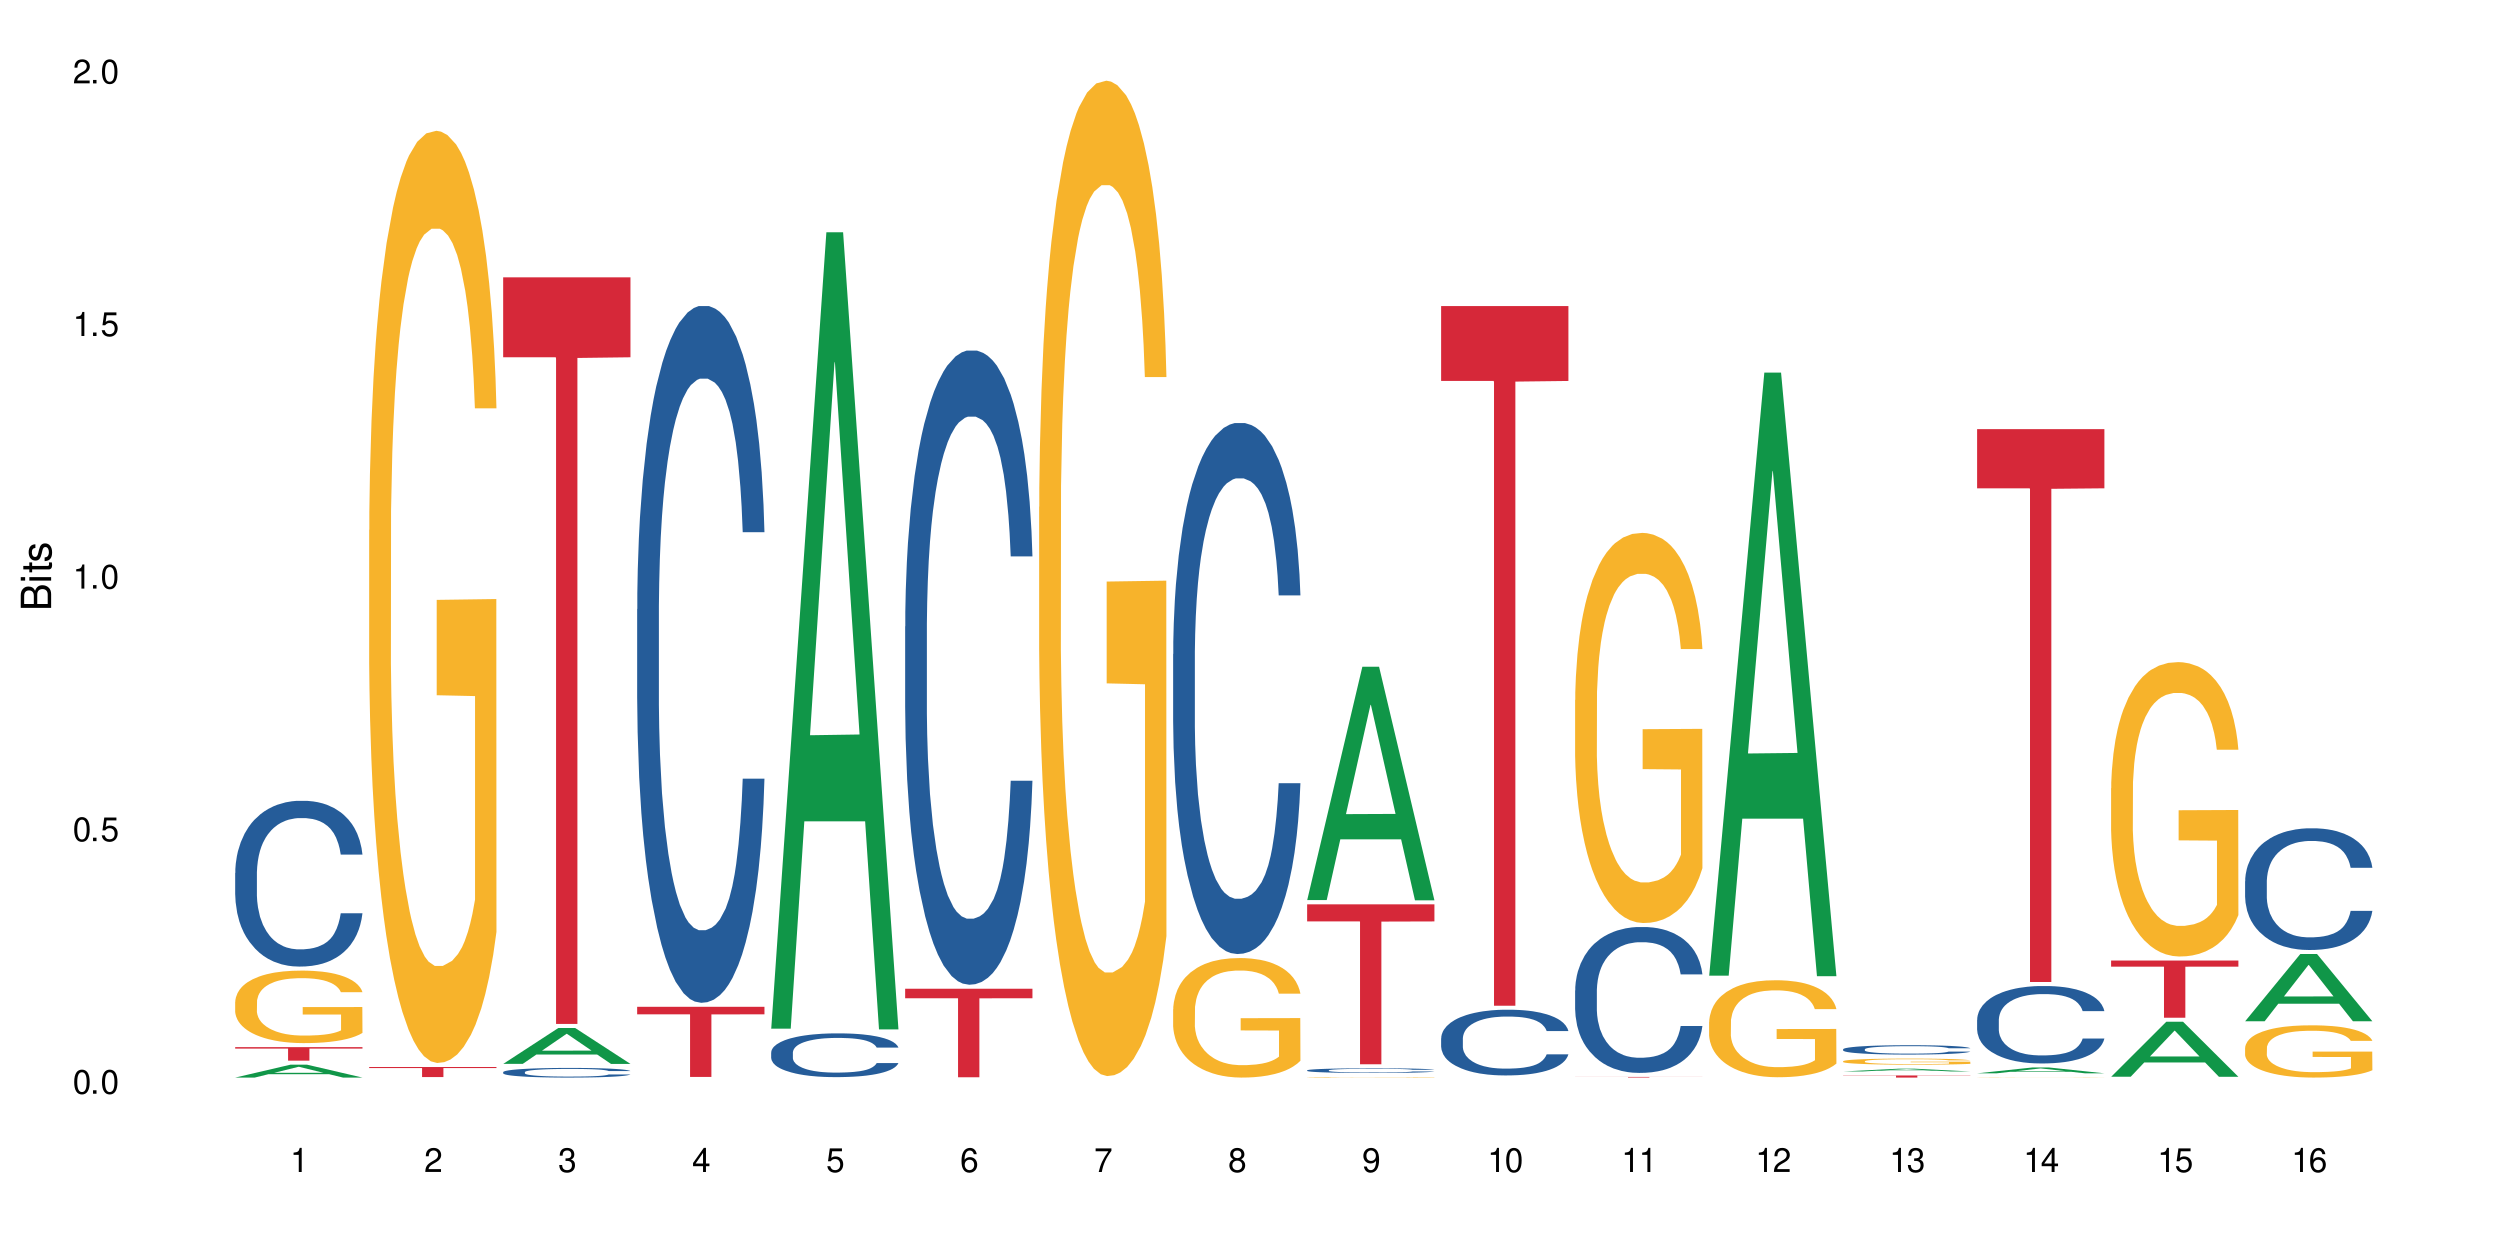 <?xml version="1.0" encoding="UTF-8"?>
<svg xmlns="http://www.w3.org/2000/svg" xmlns:xlink="http://www.w3.org/1999/xlink" width="720" height="360" viewBox="0 0 720 360">
<defs>
<g>
<g id="glyph-0-0">
</g>
<g id="glyph-0-1">
<path d="M 2.641 -6.938 C 2 -6.938 1.422 -6.656 1.078 -6.172 C 0.641 -5.562 0.406 -4.641 0.406 -3.359 C 0.406 -1.016 1.188 0.219 2.641 0.219 C 4.078 0.219 4.859 -1.016 4.859 -3.297 C 4.859 -4.641 4.656 -5.547 4.203 -6.172 C 3.844 -6.656 3.281 -6.938 2.641 -6.938 Z M 2.641 -6.188 C 3.547 -6.188 4 -5.25 4 -3.375 C 4 -1.406 3.562 -0.484 2.625 -0.484 C 1.734 -0.484 1.281 -1.438 1.281 -3.344 C 1.281 -5.25 1.734 -6.188 2.641 -6.188 Z M 2.641 -6.188 "/>
</g>
<g id="glyph-0-2">
<path d="M 1.828 -1 L 0.828 -1 L 0.828 0 L 1.828 0 Z M 1.828 -1 "/>
</g>
<g id="glyph-0-3">
<path d="M 4.562 -6.797 L 1.062 -6.797 L 0.547 -3.094 L 1.328 -3.094 C 1.719 -3.562 2.047 -3.734 2.578 -3.734 C 3.484 -3.734 4.062 -3.109 4.062 -2.094 C 4.062 -1.125 3.484 -0.531 2.578 -0.531 C 1.828 -0.531 1.375 -0.906 1.188 -1.672 L 0.328 -1.672 C 0.453 -1.109 0.547 -0.844 0.75 -0.594 C 1.125 -0.078 1.828 0.219 2.594 0.219 C 3.969 0.219 4.922 -0.781 4.922 -2.219 C 4.922 -3.562 4.031 -4.484 2.719 -4.484 C 2.25 -4.484 1.859 -4.359 1.469 -4.062 L 1.734 -5.969 L 4.562 -5.969 Z M 4.562 -6.797 "/>
</g>
<g id="glyph-0-4">
<path d="M 2.484 -4.938 L 2.484 0 L 3.328 0 L 3.328 -6.938 L 2.766 -6.938 C 2.469 -5.875 2.281 -5.734 0.984 -5.562 L 0.984 -4.938 Z M 2.484 -4.938 "/>
</g>
<g id="glyph-0-5">
<path d="M 4.859 -0.828 L 1.281 -0.828 C 1.359 -1.406 1.672 -1.781 2.5 -2.281 L 3.469 -2.828 C 4.406 -3.344 4.906 -4.062 4.906 -4.906 C 4.906 -5.484 4.672 -6.031 4.266 -6.406 C 3.859 -6.766 3.375 -6.938 2.719 -6.938 C 1.859 -6.938 1.219 -6.625 0.844 -6.031 C 0.609 -5.672 0.5 -5.234 0.484 -4.531 L 1.328 -4.531 C 1.359 -5.016 1.406 -5.281 1.531 -5.516 C 1.75 -5.938 2.188 -6.203 2.703 -6.203 C 3.469 -6.203 4.031 -5.641 4.031 -4.891 C 4.031 -4.344 3.719 -3.859 3.125 -3.516 L 2.234 -3 C 0.812 -2.172 0.406 -1.531 0.328 -0.016 L 4.859 -0.016 Z M 4.859 -0.828 "/>
</g>
<g id="glyph-0-6">
<path d="M 2.125 -3.188 L 2.578 -3.188 C 3.5 -3.188 3.984 -2.766 3.984 -1.922 C 3.984 -1.062 3.469 -0.531 2.594 -0.531 C 1.656 -0.531 1.203 -1 1.156 -2.016 L 0.312 -2.016 C 0.344 -1.453 0.438 -1.094 0.609 -0.781 C 0.953 -0.109 1.625 0.219 2.547 0.219 C 3.953 0.219 4.859 -0.625 4.859 -1.938 C 4.859 -2.828 4.516 -3.297 3.703 -3.594 C 4.344 -3.844 4.656 -4.328 4.656 -5.031 C 4.656 -6.219 3.875 -6.938 2.578 -6.938 C 1.203 -6.938 0.484 -6.172 0.453 -4.703 L 1.297 -4.703 C 1.312 -5.125 1.344 -5.359 1.453 -5.578 C 1.641 -5.969 2.062 -6.203 2.594 -6.203 C 3.344 -6.203 3.797 -5.75 3.797 -5 C 3.797 -4.516 3.609 -4.219 3.25 -4.047 C 3.016 -3.953 2.703 -3.922 2.125 -3.906 Z M 2.125 -3.188 "/>
</g>
<g id="glyph-0-7">
<path d="M 3.141 -1.672 L 3.141 0 L 3.984 0 L 3.984 -1.672 L 4.984 -1.672 L 4.984 -2.438 L 3.984 -2.438 L 3.984 -6.938 L 3.359 -6.938 L 0.266 -2.578 L 0.266 -1.672 Z M 3.141 -2.438 L 1 -2.438 L 3.141 -5.5 Z M 3.141 -2.438 "/>
</g>
<g id="glyph-0-8">
<path d="M 4.781 -5.125 C 4.609 -6.266 3.891 -6.938 2.844 -6.938 C 2.094 -6.938 1.422 -6.578 1.031 -5.953 C 0.594 -5.266 0.406 -4.422 0.406 -3.172 C 0.406 -2 0.578 -1.25 0.984 -0.641 C 1.359 -0.078 1.953 0.219 2.703 0.219 C 3.984 0.219 4.922 -0.75 4.922 -2.094 C 4.922 -3.375 4.062 -4.281 2.844 -4.281 C 2.172 -4.281 1.641 -4.031 1.281 -3.516 C 1.281 -5.234 1.828 -6.188 2.797 -6.188 C 3.391 -6.188 3.797 -5.797 3.938 -5.125 Z M 2.734 -3.531 C 3.547 -3.531 4.062 -2.953 4.062 -2.031 C 4.062 -1.156 3.484 -0.531 2.703 -0.531 C 1.922 -0.531 1.328 -1.188 1.328 -2.078 C 1.328 -2.938 1.906 -3.531 2.734 -3.531 Z M 2.734 -3.531 "/>
</g>
<g id="glyph-0-9">
<path d="M 4.984 -6.797 L 0.438 -6.797 L 0.438 -5.969 L 4.109 -5.969 C 2.5 -3.656 1.828 -2.234 1.328 0 L 2.219 0 C 2.594 -2.172 3.453 -4.047 4.984 -6.094 Z M 4.984 -6.797 "/>
</g>
<g id="glyph-0-10">
<path d="M 3.75 -3.656 C 4.469 -4.094 4.688 -4.438 4.688 -5.078 C 4.688 -6.172 3.844 -6.938 2.641 -6.938 C 1.438 -6.938 0.594 -6.172 0.594 -5.094 C 0.594 -4.438 0.812 -4.094 1.516 -3.656 C 0.734 -3.266 0.359 -2.703 0.359 -1.922 C 0.359 -0.656 1.281 0.219 2.641 0.219 C 3.984 0.219 4.922 -0.656 4.922 -1.922 C 4.922 -2.703 4.531 -3.266 3.75 -3.656 Z M 2.641 -6.188 C 3.359 -6.188 3.812 -5.75 3.812 -5.062 C 3.812 -4.406 3.344 -3.984 2.641 -3.984 C 1.922 -3.984 1.453 -4.406 1.453 -5.078 C 1.453 -5.75 1.922 -6.188 2.641 -6.188 Z M 2.641 -3.266 C 3.484 -3.266 4.062 -2.719 4.062 -1.906 C 4.062 -1.078 3.484 -0.531 2.625 -0.531 C 1.797 -0.531 1.219 -1.094 1.219 -1.906 C 1.219 -2.719 1.781 -3.266 2.641 -3.266 Z M 2.641 -3.266 "/>
</g>
<g id="glyph-0-11">
<path d="M 0.516 -1.578 C 0.672 -0.453 1.406 0.219 2.438 0.219 C 3.188 0.219 3.859 -0.141 4.266 -0.766 C 4.688 -1.453 4.891 -2.297 4.891 -3.547 C 4.891 -4.719 4.703 -5.453 4.312 -6.078 C 3.938 -6.641 3.344 -6.938 2.594 -6.938 C 1.297 -6.938 0.359 -5.969 0.359 -4.625 C 0.359 -3.344 1.234 -2.453 2.453 -2.453 C 3.094 -2.453 3.578 -2.672 4.016 -3.203 C 4 -1.484 3.469 -0.531 2.5 -0.531 C 1.906 -0.531 1.484 -0.906 1.359 -1.578 Z M 2.578 -6.203 C 3.375 -6.203 3.969 -5.531 3.969 -4.641 C 3.969 -3.797 3.391 -3.188 2.547 -3.188 C 1.734 -3.188 1.234 -3.766 1.234 -4.688 C 1.234 -5.562 1.797 -6.203 2.578 -6.203 Z M 2.578 -6.203 "/>
</g>
<g id="glyph-1-0">
</g>
<g id="glyph-1-1">
<path d="M 0 -0.953 L 0 -4.891 C 0 -5.719 -0.234 -6.344 -0.734 -6.797 C -1.188 -7.234 -1.812 -7.469 -2.5 -7.469 C -3.547 -7.469 -4.188 -7 -4.625 -5.875 C -4.984 -6.688 -5.625 -7.094 -6.531 -7.094 C -7.172 -7.094 -7.734 -6.859 -8.141 -6.391 C -8.562 -5.922 -8.75 -5.344 -8.75 -4.5 L -8.75 -0.953 Z M -4.984 -2.062 L -7.766 -2.062 L -7.766 -4.219 C -7.766 -4.844 -7.688 -5.203 -7.453 -5.5 C -7.219 -5.812 -6.859 -5.969 -6.375 -5.969 C -5.891 -5.969 -5.531 -5.812 -5.297 -5.5 C -5.062 -5.203 -4.984 -4.844 -4.984 -4.219 Z M -0.984 -2.062 L -4 -2.062 L -4 -4.781 C -4 -5.766 -3.438 -6.359 -2.484 -6.359 C -1.547 -6.359 -0.984 -5.766 -0.984 -4.781 Z M -0.984 -2.062 "/>
</g>
<g id="glyph-1-2">
<path d="M -6.281 -1.797 L -6.281 -0.797 L 0 -0.797 L 0 -1.797 Z M -8.75 -1.797 L -8.75 -0.797 L -7.484 -0.797 L -7.484 -1.797 Z M -8.75 -1.797 "/>
</g>
<g id="glyph-1-3">
<path d="M -6.281 -3.047 L -6.281 -2.016 L -8.016 -2.016 L -8.016 -1.016 L -6.281 -1.016 L -6.281 -0.172 L -5.469 -0.172 L -5.469 -1.016 L -0.719 -1.016 C -0.078 -1.016 0.281 -1.453 0.281 -2.234 C 0.281 -2.5 0.25 -2.719 0.188 -3.047 L -0.641 -3.047 C -0.609 -2.906 -0.594 -2.766 -0.594 -2.562 C -0.594 -2.141 -0.719 -2.016 -1.156 -2.016 L -5.469 -2.016 L -5.469 -3.047 Z M -6.281 -3.047 "/>
</g>
<g id="glyph-1-4">
<path d="M -4.531 -5.25 C -5.766 -5.25 -6.469 -4.422 -6.469 -2.969 C -6.469 -1.516 -5.719 -0.562 -4.547 -0.562 C -3.562 -0.562 -3.094 -1.062 -2.734 -2.562 L -2.516 -3.484 C -2.344 -4.188 -2.094 -4.469 -1.641 -4.469 C -1.047 -4.469 -0.641 -3.875 -0.641 -3 C -0.641 -2.453 -0.797 -2 -1.062 -1.75 C -1.25 -1.594 -1.422 -1.531 -1.875 -1.469 L -1.875 -0.406 C -0.422 -0.453 0.281 -1.266 0.281 -2.922 C 0.281 -4.5 -0.5 -5.516 -1.719 -5.516 C -2.656 -5.516 -3.172 -4.984 -3.469 -3.734 L -3.703 -2.766 C -3.891 -1.953 -4.156 -1.609 -4.594 -1.609 C -5.188 -1.609 -5.547 -2.125 -5.547 -2.938 C -5.547 -3.75 -5.203 -4.172 -4.531 -4.203 Z M -4.531 -5.25 "/>
</g>
</g>
</defs>
<rect x="-72" y="-36" width="864" height="432" fill="rgb(100%, 100%, 100%)" fill-opacity="1"/>
<path fill-rule="nonzero" fill="rgb(6.275%, 58.824%, 28.235%)" fill-opacity="1" d="M 67.73 310.34 L 67.77 310.336 L 83.633 306.633 L 88.449 306.633 L 104.391 310.344 L 98.789 310.344 L 94.797 309.375 L 77.289 309.375 L 73.371 310.34 L 67.73 310.34 L 78.973 308.973 L 93.191 308.973 L 86.102 307.238 L 86.023 307.234 L 85.945 307.246 L 78.934 308.973 L 78.973 308.973 Z M 67.73 310.34 "/>
<path fill-rule="nonzero" fill="rgb(14.51%, 36.078%, 60%)" fill-opacity="1" d="M 67.73 251.414 L 67.777 251.367 L 67.777 250.32 L 67.91 248.664 L 68.223 246.57 L 68.535 245.129 L 69.34 242.555 L 70.457 240.066 L 71.621 238.148 L 72.469 237.012 L 73.23 236.141 L 74.973 234.523 L 76.09 233.695 L 77.297 232.953 L 78.773 232.211 L 79.848 231.777 L 82.262 231.078 L 84.051 230.773 L 85.434 230.641 L 88.43 230.641 L 90.219 230.816 L 91.516 231.035 L 92.945 231.383 L 94.152 231.777 L 96.254 232.734 L 98.133 233.957 L 98.98 234.656 L 100.324 236.008 L 101.352 237.316 L 102.066 238.453 L 102.871 240.066 L 103.586 242.031 L 104.125 244.254 L 104.391 246.133 L 98.133 246.133 L 97.82 244.387 L 97.461 243.035 L 96.793 241.246 L 96.121 239.98 L 95.184 238.715 L 94.332 237.887 L 93.172 237.055 L 92.141 236.531 L 91.07 236.141 L 90.039 235.879 L 88.074 235.617 L 85.793 235.617 L 84.945 235.703 L 83.199 236.051 L 82.262 236.359 L 80.918 236.969 L 79.98 237.535 L 78.863 238.41 L 78.102 239.152 L 77.164 240.285 L 76.492 241.289 L 75.734 242.73 L 75.285 243.82 L 74.883 245.043 L 74.527 246.48 L 74.258 248.008 L 74.078 249.625 L 73.988 251.195 L 73.988 257.957 L 74.078 259.527 L 74.305 261.359 L 74.883 264.023 L 75.734 266.336 L 76.719 268.168 L 77.656 269.477 L 78.191 270.09 L 78.906 270.785 L 80.027 271.66 L 81.637 272.531 L 82.574 272.883 L 84.004 273.23 L 85.48 273.406 L 87.449 273.406 L 89.191 273.23 L 90.352 273.012 L 91.559 272.664 L 93.215 271.922 L 94.242 271.223 L 95.137 270.395 L 95.809 269.566 L 96.254 268.867 L 96.926 267.516 L 97.461 266.031 L 97.863 264.504 L 98.133 263.02 L 104.391 263.02 L 104.125 264.766 L 103.723 266.465 L 103.32 267.73 L 102.691 269.258 L 101.977 270.613 L 100.949 272.141 L 100.102 273.145 L 98.98 274.234 L 97.953 275.062 L 96.836 275.805 L 95.184 276.676 L 94.109 277.113 L 92.945 277.508 L 91.559 277.855 L 89.816 278.16 L 87.938 278.336 L 86.195 278.379 L 84.316 278.293 L 82.934 278.117 L 81.098 277.727 L 78.82 276.938 L 77.164 276.109 L 75.867 275.281 L 74.75 274.41 L 73.5 273.23 L 71.891 271.309 L 70.906 269.828 L 70.234 268.605 L 69.473 266.902 L 68.938 265.375 L 68.312 262.934 L 67.863 259.832 L 67.73 257.434 Z M 67.73 251.414 "/>
<path fill-rule="nonzero" fill="rgb(96.863%, 70.196%, 16.863%)" fill-opacity="1" d="M 67.73 288.477 L 67.777 288.457 L 67.777 288.078 L 67.953 287.219 L 68.402 286.035 L 68.984 285.062 L 69.609 284.301 L 70.012 283.898 L 70.684 283.328 L 71.262 282.906 L 72.738 282.051 L 74.617 281.25 L 75.645 280.906 L 76.809 280.582 L 78.461 280.219 L 79.223 280.086 L 81.547 279.781 L 84.184 279.59 L 87.09 279.531 L 88.43 279.551 L 90.266 279.629 L 92.77 279.836 L 94.199 280.027 L 95.316 280.219 L 96.477 280.465 L 97.91 280.848 L 99.25 281.305 L 100.324 281.766 L 101.395 282.336 L 102.289 282.945 L 103.051 283.613 L 103.723 284.414 L 104.125 285.082 L 104.391 285.75 L 98.176 285.75 L 97.82 285.082 L 97.418 284.566 L 96.746 283.938 L 96.074 283.48 L 95.406 283.117 L 94.152 282.621 L 93.082 282.316 L 91.738 282.051 L 90.441 281.879 L 88.969 281.766 L 88.074 281.727 L 85.703 281.727 L 83.559 281.859 L 82.305 282.012 L 81.41 282.164 L 80.16 282.449 L 79.398 282.68 L 78.953 282.832 L 77.613 283.422 L 76.719 283.957 L 76.227 284.32 L 75.602 284.891 L 75.152 285.406 L 74.66 286.168 L 74.391 286.742 L 74.035 288.039 L 73.988 291.473 L 74.125 292.195 L 74.391 292.977 L 74.75 293.664 L 75.285 294.391 L 75.824 294.941 L 76.762 295.688 L 77.566 296.184 L 78.191 296.508 L 79.398 297.023 L 79.891 297.191 L 81.055 297.535 L 82.262 297.805 L 83.738 298.031 L 84.855 298.148 L 86.641 298.242 L 88.922 298.242 L 91.605 298.129 L 93.305 297.977 L 94.465 297.824 L 95.227 297.688 L 96.164 297.48 L 96.836 297.289 L 97.461 297.078 L 98.223 296.754 L 98.223 292.195 L 87.18 292.176 L 87.18 290.043 L 104.348 290.023 L 104.391 297.48 L 103.453 297.996 L 102.289 298.488 L 101.172 298.871 L 100.012 299.195 L 98.355 299.559 L 97.016 299.785 L 94.957 300.055 L 93.082 300.227 L 91.113 300.34 L 89.371 300.398 L 87.312 300.418 L 85.48 300.379 L 83.512 300.266 L 81.949 300.109 L 80.516 299.922 L 79.086 299.672 L 77.297 299.273 L 76.137 298.949 L 74.93 298.547 L 73.723 298.07 L 72.648 297.555 L 71.934 297.156 L 71.219 296.699 L 70.457 296.125 L 69.742 295.477 L 69.207 294.887 L 68.715 294.219 L 68.355 293.59 L 68 292.73 L 67.82 292.043 L 67.73 291.453 Z M 67.73 288.477 "/>
<path fill-rule="nonzero" fill="rgb(83.922%, 15.686%, 22.353%)" fill-opacity="1" d="M 67.73 301.57 L 104.391 301.57 L 104.391 301.988 L 89.113 301.992 L 89.113 305.48 L 82.965 305.48 L 82.965 301.996 L 82.875 301.988 L 67.73 301.988 Z M 67.73 301.57 "/>
<path fill-rule="nonzero" fill="rgb(96.863%, 70.196%, 16.863%)" fill-opacity="1" d="M 106.32 152.66 L 106.367 152.414 L 106.367 147.512 L 106.543 136.477 L 106.992 121.277 L 107.574 108.773 L 108.199 98.965 L 108.602 93.816 L 109.273 86.461 L 109.852 81.066 L 111.328 70.035 L 113.207 59.734 L 114.234 55.324 L 115.398 51.156 L 117.051 46.496 L 117.812 44.781 L 120.137 40.855 L 122.773 38.406 L 125.68 37.668 L 127.02 37.914 L 128.855 38.895 L 131.359 41.594 L 132.789 44.043 L 133.906 46.496 L 135.07 49.684 L 136.5 54.586 L 137.84 60.473 L 138.914 66.355 L 139.988 73.711 L 140.879 81.559 L 141.641 90.137 L 142.312 100.438 L 142.715 109.02 L 142.98 117.598 L 136.77 117.598 L 136.41 109.02 L 136.008 102.398 L 135.336 94.309 L 134.668 88.422 L 133.996 83.766 L 132.742 77.391 L 131.672 73.465 L 130.328 70.035 L 129.031 67.828 L 127.559 66.355 L 126.664 65.867 L 124.293 65.867 L 122.148 67.582 L 120.895 69.543 L 120.004 71.504 L 118.75 75.184 L 117.988 78.125 L 117.543 80.086 L 116.203 87.688 L 115.309 94.551 L 114.816 99.211 L 114.191 106.566 L 113.742 113.188 L 113.25 122.992 L 112.984 130.348 L 112.625 147.02 L 112.582 191.152 L 112.715 200.473 L 112.984 210.523 L 113.34 219.352 L 113.879 228.668 L 114.414 235.777 L 115.352 245.34 L 116.156 251.715 L 116.781 255.883 L 117.988 262.504 L 118.48 264.707 L 119.645 269.121 L 120.852 272.555 L 122.328 275.496 L 123.445 276.969 L 125.234 278.195 L 127.512 278.195 L 130.195 276.723 L 131.895 274.762 L 133.059 272.801 L 133.816 271.082 L 134.754 268.387 L 135.426 265.934 L 136.051 263.238 L 136.812 259.07 L 136.812 200.473 L 125.77 200.227 L 125.77 172.766 L 142.938 172.52 L 142.98 268.387 L 142.043 275.008 L 140.879 281.383 L 139.762 286.285 L 138.602 290.453 L 136.945 295.113 L 135.605 298.055 L 133.547 301.484 L 131.672 303.691 L 129.703 305.164 L 127.961 305.898 L 125.902 306.145 L 124.07 305.656 L 122.102 304.184 L 120.539 302.223 L 119.109 299.77 L 117.676 296.582 L 115.891 291.434 L 114.727 287.266 L 113.52 282.117 L 112.312 275.988 L 111.238 269.367 L 110.523 264.219 L 109.809 258.336 L 109.047 250.98 L 108.332 242.641 L 107.797 235.043 L 107.305 226.461 L 106.945 218.371 L 106.59 207.336 L 106.41 198.508 L 106.32 190.91 Z M 106.32 152.66 "/>
<path fill-rule="nonzero" fill="rgb(83.922%, 15.686%, 22.353%)" fill-opacity="1" d="M 106.32 307.297 L 142.98 307.297 L 142.98 307.605 L 127.703 307.609 L 127.703 310.191 L 121.555 310.191 L 121.555 307.613 L 121.465 307.605 L 106.32 307.605 Z M 106.32 307.297 "/>
<path fill-rule="nonzero" fill="rgb(6.275%, 58.824%, 28.235%)" fill-opacity="1" d="M 144.91 306.398 L 144.949 306.391 L 160.812 296.055 L 165.633 296.055 L 181.574 306.41 L 175.973 306.41 L 171.977 303.707 L 154.469 303.707 L 150.551 306.398 L 144.91 306.398 L 156.152 302.59 L 170.371 302.578 L 163.281 297.746 L 163.203 297.738 L 163.125 297.766 L 156.113 302.578 L 156.152 302.59 Z M 144.91 306.398 "/>
<path fill-rule="nonzero" fill="rgb(14.51%, 36.078%, 60%)" fill-opacity="1" d="M 144.91 308.773 L 144.957 308.77 L 144.957 308.707 L 145.09 308.613 L 145.402 308.488 L 145.715 308.406 L 146.52 308.258 L 147.641 308.109 L 148.801 308 L 149.652 307.934 L 150.41 307.883 L 152.156 307.789 L 153.273 307.738 L 154.48 307.695 L 155.953 307.652 L 157.027 307.629 L 159.441 307.586 L 161.23 307.57 L 162.617 307.562 L 165.613 307.562 L 167.398 307.574 L 168.695 307.586 L 170.129 307.605 L 171.336 307.629 L 173.434 307.684 L 175.312 307.754 L 176.164 307.797 L 177.504 307.875 L 178.531 307.949 L 179.246 308.016 L 180.051 308.109 L 180.77 308.227 L 181.305 308.355 L 181.574 308.465 L 175.312 308.465 L 175 308.363 L 174.645 308.285 L 173.973 308.18 L 173.301 308.105 L 172.363 308.031 L 171.512 307.984 L 170.352 307.938 L 169.324 307.906 L 168.25 307.883 L 167.223 307.867 L 165.254 307.852 L 162.973 307.852 L 162.125 307.855 L 160.379 307.879 L 159.441 307.895 L 158.102 307.93 L 157.16 307.965 L 156.043 308.016 L 155.285 308.059 L 154.344 308.125 L 153.676 308.184 L 152.914 308.266 L 152.469 308.328 L 152.066 308.402 L 151.707 308.484 L 151.438 308.574 L 151.262 308.668 L 151.172 308.758 L 151.172 309.152 L 151.262 309.246 L 151.484 309.352 L 152.066 309.508 L 152.914 309.641 L 153.898 309.75 L 154.836 309.824 L 155.375 309.859 L 156.09 309.902 L 157.207 309.953 L 158.816 310.004 L 159.754 310.023 L 161.184 310.043 L 162.66 310.055 L 164.629 310.055 L 166.371 310.043 L 167.535 310.031 L 168.742 310.012 L 170.395 309.969 L 171.422 309.926 L 172.316 309.879 L 172.988 309.828 L 173.434 309.789 L 174.105 309.711 L 174.645 309.625 L 175.047 309.535 L 175.312 309.449 L 181.574 309.449 L 181.305 309.551 L 180.902 309.648 L 180.5 309.723 L 179.875 309.812 L 179.156 309.891 L 178.129 309.98 L 177.281 310.039 L 176.164 310.102 L 175.133 310.148 L 174.016 310.191 L 172.363 310.246 L 171.289 310.27 L 170.129 310.293 L 168.742 310.312 L 166.996 310.332 L 165.121 310.34 L 163.375 310.344 L 161.5 310.34 L 160.113 310.328 L 158.281 310.305 L 156 310.258 L 154.344 310.211 L 153.047 310.164 L 151.93 310.113 L 150.68 310.043 L 149.07 309.93 L 148.086 309.844 L 147.414 309.773 L 146.656 309.676 L 146.117 309.586 L 145.492 309.445 L 145.047 309.262 L 144.91 309.125 Z M 144.91 308.773 "/>
<path fill-rule="nonzero" fill="rgb(83.922%, 15.686%, 22.353%)" fill-opacity="1" d="M 144.91 79.875 L 181.574 79.875 L 181.574 102.895 L 166.293 103.094 L 166.293 294.902 L 160.145 294.902 L 160.145 103.297 L 160.059 102.895 L 144.91 102.895 Z M 144.91 79.875 "/>
<path fill-rule="nonzero" fill="rgb(14.51%, 36.078%, 60%)" fill-opacity="1" d="M 183.5 175.461 L 183.547 175.277 L 183.547 170.875 L 183.68 163.906 L 183.992 155.102 L 184.309 149.047 L 185.113 138.227 L 186.23 127.773 L 187.391 119.703 L 188.242 114.934 L 189 111.266 L 190.746 104.477 L 191.863 100.992 L 193.07 97.875 L 194.543 94.758 L 195.617 92.922 L 198.031 89.988 L 199.82 88.703 L 201.207 88.152 L 204.203 88.152 L 205.988 88.887 L 207.285 89.805 L 208.719 91.27 L 209.926 92.922 L 212.027 96.957 L 213.902 102.094 L 214.754 105.027 L 216.094 110.715 L 217.121 116.215 L 217.84 120.984 L 218.645 127.773 L 219.359 136.027 L 219.895 145.379 L 220.164 153.266 L 213.902 153.266 L 213.59 145.93 L 213.234 140.246 L 212.562 132.723 L 211.891 127.406 L 210.953 122.086 L 210.102 118.602 L 208.941 115.117 L 207.914 112.914 L 206.84 111.266 L 205.812 110.164 L 203.844 109.062 L 201.562 109.062 L 200.715 109.43 L 198.973 110.898 L 198.031 112.18 L 196.691 114.75 L 195.754 117.133 L 194.633 120.801 L 193.875 123.918 L 192.934 128.688 L 192.266 132.906 L 191.504 138.961 L 191.059 143.547 L 190.656 148.68 L 190.297 154.734 L 190.031 161.152 L 189.852 167.941 L 189.762 174.543 L 189.762 202.973 L 189.852 209.578 L 190.074 217.281 L 190.656 228.469 L 191.504 238.191 L 192.488 245.895 L 193.426 251.395 L 193.965 253.965 L 194.68 256.898 L 195.797 260.566 L 197.406 264.234 L 198.344 265.703 L 199.777 267.172 L 201.25 267.902 L 203.219 267.902 L 204.961 267.172 L 206.125 266.254 L 207.332 264.785 L 208.984 261.668 L 210.016 258.734 L 210.906 255.246 L 211.578 251.762 L 212.027 248.828 L 212.695 243.141 L 213.234 236.906 L 213.637 230.484 L 213.902 224.25 L 220.164 224.25 L 219.895 231.586 L 219.492 238.738 L 219.09 244.059 L 218.465 250.48 L 217.75 256.164 L 216.719 262.586 L 215.871 266.805 L 214.754 271.391 L 213.727 274.875 L 212.605 277.992 L 210.953 281.66 L 209.879 283.496 L 208.719 285.145 L 207.332 286.613 L 205.586 287.895 L 203.711 288.629 L 201.965 288.812 L 200.09 288.445 L 198.703 287.715 L 196.871 286.062 L 194.59 282.762 L 192.934 279.277 L 191.641 275.789 L 190.52 272.121 L 189.27 267.172 L 187.66 259.102 L 186.676 252.863 L 186.004 247.727 L 185.246 240.574 L 184.711 234.156 L 184.082 223.883 L 183.637 210.859 L 183.5 200.773 Z M 183.5 175.461 "/>
<path fill-rule="nonzero" fill="rgb(83.922%, 15.686%, 22.353%)" fill-opacity="1" d="M 183.5 289.965 L 220.164 289.965 L 220.164 292.129 L 204.883 292.148 L 204.883 310.164 L 198.738 310.164 L 198.738 292.168 L 198.648 292.129 L 183.5 292.129 Z M 183.5 289.965 "/>
<path fill-rule="nonzero" fill="rgb(6.275%, 58.824%, 28.235%)" fill-opacity="1" d="M 222.094 296.25 L 222.133 296.031 L 237.996 66.891 L 242.812 66.891 L 258.754 296.465 L 253.152 296.465 L 249.156 236.539 L 231.648 236.539 L 227.73 296.25 L 222.094 296.25 L 233.332 211.75 L 247.551 211.531 L 240.461 104.398 L 240.383 104.184 L 240.305 104.832 L 233.293 211.531 L 233.332 211.75 Z M 222.094 296.25 "/>
<path fill-rule="nonzero" fill="rgb(14.51%, 36.078%, 60%)" fill-opacity="1" d="M 222.094 303.098 L 222.137 303.086 L 222.137 302.809 L 222.27 302.371 L 222.586 301.82 L 222.898 301.441 L 223.703 300.762 L 224.82 300.105 L 225.98 299.598 L 226.832 299.297 L 227.59 299.066 L 229.336 298.641 L 230.453 298.422 L 231.66 298.227 L 233.137 298.031 L 234.207 297.918 L 236.621 297.73 L 238.41 297.652 L 239.797 297.617 L 242.793 297.617 L 244.582 297.664 L 245.879 297.719 L 247.309 297.812 L 248.516 297.918 L 250.617 298.168 L 252.492 298.492 L 253.344 298.676 L 254.684 299.031 L 255.715 299.379 L 256.43 299.68 L 257.234 300.105 L 257.949 300.621 L 258.484 301.211 L 258.754 301.703 L 252.492 301.703 L 252.18 301.242 L 251.824 300.887 L 251.152 300.414 L 250.48 300.082 L 249.543 299.746 L 248.695 299.527 L 247.531 299.309 L 246.504 299.172 L 245.43 299.066 L 244.402 299 L 242.434 298.93 L 240.156 298.93 L 239.305 298.953 L 237.562 299.043 L 236.621 299.125 L 235.281 299.285 L 234.344 299.438 L 233.227 299.668 L 232.465 299.863 L 231.527 300.16 L 230.855 300.426 L 230.094 300.805 L 229.648 301.094 L 229.246 301.418 L 228.887 301.797 L 228.621 302.199 L 228.441 302.625 L 228.352 303.039 L 228.352 304.824 L 228.441 305.238 L 228.664 305.723 L 229.246 306.426 L 230.094 307.035 L 231.078 307.52 L 232.016 307.863 L 232.555 308.027 L 233.27 308.211 L 234.387 308.441 L 235.996 308.672 L 236.934 308.762 L 238.367 308.855 L 239.84 308.902 L 241.809 308.902 L 243.551 308.855 L 244.715 308.797 L 245.922 308.707 L 247.574 308.512 L 248.605 308.324 L 249.5 308.105 L 250.168 307.887 L 250.617 307.703 L 251.285 307.348 L 251.824 306.957 L 252.227 306.551 L 252.492 306.16 L 258.754 306.16 L 258.484 306.621 L 258.082 307.07 L 257.68 307.406 L 257.055 307.809 L 256.34 308.164 L 255.309 308.566 L 254.461 308.832 L 253.344 309.121 L 252.316 309.34 L 251.199 309.535 L 249.543 309.766 L 248.469 309.879 L 247.309 309.984 L 245.922 310.074 L 244.18 310.156 L 242.301 310.203 L 240.559 310.215 L 238.68 310.191 L 237.293 310.145 L 235.461 310.043 L 233.18 309.836 L 231.527 309.617 L 230.23 309.398 L 229.113 309.168 L 227.859 308.855 L 226.25 308.348 L 225.266 307.957 L 224.598 307.637 L 223.836 307.188 L 223.301 306.781 L 222.672 306.137 L 222.227 305.32 L 222.094 304.688 Z M 222.094 303.098 "/>
<path fill-rule="nonzero" fill="rgb(14.51%, 36.078%, 60%)" fill-opacity="1" d="M 260.684 180.438 L 260.727 180.27 L 260.727 176.262 L 260.863 169.918 L 261.176 161.906 L 261.488 156.398 L 262.293 146.547 L 263.41 137.031 L 264.57 129.684 L 265.422 125.344 L 266.184 122.008 L 267.926 115.828 L 269.043 112.656 L 270.25 109.82 L 271.727 106.98 L 272.797 105.312 L 275.211 102.641 L 277 101.473 L 278.387 100.973 L 281.383 100.973 L 283.172 101.641 L 284.469 102.473 L 285.898 103.809 L 287.105 105.312 L 289.207 108.984 L 291.086 113.66 L 291.934 116.328 L 293.273 121.504 L 294.305 126.512 L 295.02 130.855 L 295.824 137.031 L 296.539 144.543 L 297.074 153.059 L 297.344 160.234 L 291.086 160.234 L 290.77 153.559 L 290.414 148.383 L 289.742 141.539 L 289.074 136.695 L 288.133 131.855 L 287.285 128.684 L 286.121 125.512 L 285.094 123.508 L 284.02 122.008 L 282.992 121.004 L 281.023 120.004 L 278.746 120.004 L 277.895 120.336 L 276.152 121.672 L 275.211 122.84 L 273.871 125.18 L 272.934 127.348 L 271.816 130.688 L 271.055 133.523 L 270.117 137.867 L 269.445 141.707 L 268.684 147.215 L 268.238 151.387 L 267.836 156.062 L 267.477 161.57 L 267.211 167.414 L 267.031 173.59 L 266.941 179.602 L 266.941 205.477 L 267.031 211.488 L 267.254 218.5 L 267.836 228.684 L 268.684 237.531 L 269.668 244.543 L 270.609 249.551 L 271.145 251.887 L 271.859 254.559 L 272.977 257.898 L 274.586 261.238 L 275.527 262.574 L 276.957 263.91 L 278.434 264.578 L 280.398 264.578 L 282.141 263.91 L 283.305 263.074 L 284.512 261.738 L 286.168 258.898 L 287.195 256.23 L 288.09 253.059 L 288.758 249.887 L 289.207 247.215 L 289.879 242.039 L 290.414 236.363 L 290.816 230.52 L 291.086 224.844 L 297.344 224.844 L 297.074 231.52 L 296.672 238.031 L 296.27 242.875 L 295.645 248.715 L 294.93 253.891 L 293.902 259.734 L 293.051 263.574 L 291.934 267.75 L 290.906 270.922 L 289.789 273.758 L 288.133 277.098 L 287.059 278.766 L 285.898 280.27 L 284.512 281.605 L 282.77 282.773 L 280.891 283.441 L 279.148 283.609 L 277.27 283.273 L 275.883 282.605 L 274.051 281.105 L 271.77 278.098 L 270.117 274.926 L 268.82 271.754 L 267.703 268.418 L 266.449 263.91 L 264.84 256.562 L 263.855 250.887 L 263.188 246.211 L 262.426 239.703 L 261.891 233.859 L 261.266 224.508 L 260.816 212.656 L 260.684 203.477 Z M 260.684 180.438 "/>
<path fill-rule="nonzero" fill="rgb(83.922%, 15.686%, 22.353%)" fill-opacity="1" d="M 260.684 284.762 L 297.344 284.762 L 297.344 287.492 L 282.062 287.516 L 282.062 310.262 L 275.918 310.262 L 275.918 287.539 L 275.828 287.492 L 260.684 287.492 Z M 260.684 284.762 "/>
<path fill-rule="nonzero" fill="rgb(96.863%, 70.196%, 16.863%)" fill-opacity="1" d="M 299.273 146.023 L 299.316 145.762 L 299.316 140.523 L 299.496 128.742 L 299.945 112.512 L 300.523 99.16 L 301.152 88.688 L 301.555 83.191 L 302.223 75.336 L 302.805 69.578 L 304.281 57.797 L 306.156 46.801 L 307.188 42.086 L 308.348 37.637 L 310.004 32.664 L 310.762 30.832 L 313.086 26.641 L 315.727 24.023 L 318.633 23.238 L 319.973 23.5 L 321.805 24.547 L 324.309 27.426 L 325.738 30.047 L 326.859 32.664 L 328.02 36.066 L 329.449 41.301 L 330.793 47.586 L 331.867 53.867 L 332.938 61.723 L 333.832 70.102 L 334.594 79.262 L 335.262 90.258 L 335.664 99.422 L 335.934 108.586 L 329.719 108.586 L 329.363 99.422 L 328.961 92.352 L 328.289 83.715 L 327.617 77.43 L 326.949 72.457 L 325.695 65.648 L 324.621 61.461 L 323.281 57.797 L 321.984 55.441 L 320.508 53.867 L 319.613 53.344 L 317.246 53.344 L 315.102 55.18 L 313.848 57.273 L 312.953 59.367 L 311.703 63.293 L 310.941 66.434 L 310.496 68.531 L 309.152 76.645 L 308.258 83.977 L 307.766 88.949 L 307.141 96.805 L 306.695 103.871 L 306.203 114.344 L 305.934 122.199 L 305.578 140 L 305.531 187.125 L 305.668 197.074 L 305.934 207.809 L 306.293 217.23 L 306.828 227.18 L 307.363 234.773 L 308.305 244.984 L 309.109 251.789 L 309.734 256.238 L 310.941 263.309 L 311.434 265.664 L 312.598 270.379 L 313.805 274.043 L 315.277 277.184 L 316.395 278.754 L 318.184 280.062 L 320.465 280.062 L 323.148 278.492 L 324.848 276.398 L 326.008 274.305 L 326.77 272.473 L 327.707 269.594 L 328.379 266.973 L 329.004 264.094 L 329.766 259.645 L 329.766 197.074 L 318.723 196.812 L 318.723 167.488 L 335.891 167.227 L 335.934 269.594 L 334.996 276.66 L 333.832 283.469 L 332.715 288.703 L 331.551 293.152 L 329.898 298.129 L 328.559 301.27 L 326.5 304.934 L 324.621 307.293 L 322.656 308.863 L 320.91 309.648 L 318.855 309.91 L 317.023 309.387 L 315.055 307.816 L 313.488 305.719 L 312.059 303.102 L 310.629 299.699 L 308.84 294.199 L 307.68 289.75 L 306.473 284.254 L 305.266 277.707 L 304.191 270.641 L 303.477 265.141 L 302.762 258.859 L 302 251.004 L 301.285 242.102 L 300.75 233.988 L 300.258 224.824 L 299.898 216.184 L 299.543 204.402 L 299.363 194.98 L 299.273 186.863 Z M 299.273 146.023 "/>
<path fill-rule="nonzero" fill="rgb(14.51%, 36.078%, 60%)" fill-opacity="1" d="M 337.863 188.383 L 337.906 188.242 L 337.906 184.887 L 338.043 179.574 L 338.355 172.867 L 338.668 168.254 L 339.473 160.008 L 340.59 152.039 L 341.754 145.887 L 342.602 142.254 L 343.363 139.457 L 345.105 134.285 L 346.223 131.633 L 347.43 129.254 L 348.906 126.879 L 349.98 125.48 L 352.395 123.246 L 354.184 122.266 L 355.566 121.848 L 358.562 121.848 L 360.352 122.406 L 361.648 123.105 L 363.078 124.223 L 364.285 125.48 L 366.387 128.555 L 368.266 132.469 L 369.113 134.707 L 370.457 139.039 L 371.484 143.234 L 372.199 146.867 L 373.004 152.039 L 373.719 158.328 L 374.254 165.457 L 374.523 171.469 L 368.266 171.469 L 367.953 165.875 L 367.594 161.543 L 366.922 155.812 L 366.254 151.758 L 365.312 147.707 L 364.465 145.051 L 363.301 142.395 L 362.273 140.715 L 361.199 139.457 L 360.172 138.621 L 358.207 137.781 L 355.926 137.781 L 355.074 138.062 L 353.332 139.18 L 352.395 140.156 L 351.051 142.113 L 350.113 143.93 L 348.996 146.727 L 348.234 149.102 L 347.297 152.738 L 346.625 155.953 L 345.867 160.566 L 345.418 164.059 L 345.016 167.973 L 344.66 172.586 L 344.391 177.477 L 344.211 182.648 L 344.121 187.684 L 344.121 209.348 L 344.211 214.379 L 344.434 220.25 L 345.016 228.777 L 345.867 236.184 L 346.848 242.055 L 347.789 246.25 L 348.324 248.207 L 349.039 250.441 L 350.156 253.238 L 351.766 256.035 L 352.707 257.152 L 354.137 258.27 L 355.613 258.828 L 357.578 258.828 L 359.324 258.27 L 360.484 257.57 L 361.691 256.453 L 363.348 254.078 L 364.375 251.84 L 365.27 249.184 L 365.941 246.527 L 366.387 244.293 L 367.059 239.961 L 367.594 235.207 L 367.996 230.316 L 368.266 225.562 L 374.523 225.562 L 374.254 231.152 L 373.852 236.605 L 373.449 240.66 L 372.824 245.551 L 372.109 249.883 L 371.082 254.777 L 370.23 257.992 L 369.113 261.484 L 368.086 264.141 L 366.969 266.516 L 365.312 269.312 L 364.242 270.711 L 363.078 271.969 L 361.691 273.086 L 359.949 274.066 L 358.07 274.625 L 356.328 274.766 L 354.449 274.484 L 353.062 273.926 L 351.23 272.668 L 348.949 270.152 L 347.297 267.496 L 346 264.84 L 344.883 262.043 L 343.629 258.27 L 342.02 252.121 L 341.039 247.367 L 340.367 243.453 L 339.605 238.004 L 339.07 233.109 L 338.445 225.281 L 337.996 215.359 L 337.863 207.672 Z M 337.863 188.383 "/>
<path fill-rule="nonzero" fill="rgb(96.863%, 70.196%, 16.863%)" fill-opacity="1" d="M 337.863 290.664 L 337.906 290.633 L 337.906 290.004 L 338.086 288.586 L 338.535 286.637 L 339.113 285.035 L 339.742 283.777 L 340.145 283.117 L 340.812 282.172 L 341.395 281.48 L 342.871 280.066 L 344.75 278.746 L 345.777 278.18 L 346.938 277.645 L 348.594 277.051 L 349.352 276.828 L 351.68 276.324 L 354.316 276.012 L 357.223 275.918 L 358.562 275.949 L 360.395 276.074 L 362.898 276.422 L 364.332 276.734 L 365.449 277.051 L 366.609 277.457 L 368.043 278.086 L 369.383 278.84 L 370.457 279.594 L 371.527 280.539 L 372.422 281.547 L 373.184 282.645 L 373.852 283.965 L 374.254 285.066 L 374.523 286.168 L 368.309 286.168 L 367.953 285.066 L 367.551 284.219 L 366.879 283.18 L 366.207 282.426 L 365.539 281.828 L 364.285 281.012 L 363.211 280.508 L 361.871 280.066 L 360.574 279.785 L 359.102 279.594 L 358.207 279.531 L 355.836 279.531 L 353.691 279.754 L 352.438 280.004 L 351.543 280.258 L 350.293 280.727 L 349.531 281.105 L 349.086 281.355 L 347.742 282.332 L 346.848 283.211 L 346.359 283.809 L 345.73 284.75 L 345.285 285.602 L 344.793 286.859 L 344.523 287.801 L 344.168 289.938 L 344.121 295.598 L 344.258 296.793 L 344.523 298.082 L 344.883 299.215 L 345.418 300.41 L 345.957 301.32 L 346.895 302.547 L 347.699 303.363 L 348.324 303.898 L 349.531 304.746 L 350.023 305.031 L 351.188 305.598 L 352.395 306.035 L 353.867 306.414 L 354.988 306.602 L 356.773 306.758 L 359.055 306.758 L 361.738 306.57 L 363.438 306.32 L 364.598 306.066 L 365.359 305.848 L 366.297 305.5 L 366.969 305.188 L 367.594 304.84 L 368.355 304.309 L 368.355 296.793 L 357.312 296.762 L 357.312 293.242 L 374.48 293.207 L 374.523 305.5 L 373.586 306.352 L 372.422 307.168 L 371.305 307.797 L 370.145 308.332 L 368.488 308.93 L 367.148 309.305 L 365.09 309.746 L 363.211 310.027 L 361.246 310.219 L 359.504 310.312 L 357.445 310.344 L 355.613 310.281 L 353.645 310.09 L 352.082 309.84 L 350.648 309.527 L 349.219 309.117 L 347.43 308.457 L 346.27 307.922 L 345.062 307.262 L 343.855 306.477 L 342.781 305.629 L 342.066 304.969 L 341.352 304.211 L 340.59 303.27 L 339.875 302.199 L 339.34 301.227 L 338.848 300.125 L 338.488 299.09 L 338.133 297.672 L 337.953 296.543 L 337.863 295.566 Z M 337.863 290.664 "/>
<path fill-rule="nonzero" fill="rgb(6.275%, 58.824%, 28.235%)" fill-opacity="1" d="M 376.453 259.227 L 376.492 259.16 L 392.355 192.027 L 397.172 192.027 L 413.113 259.289 L 407.512 259.289 L 403.52 241.73 L 386.012 241.73 L 382.094 259.227 L 376.453 259.227 L 387.695 234.469 L 401.914 234.406 L 394.824 203.016 L 394.746 202.953 L 394.668 203.145 L 387.656 234.406 L 387.695 234.469 Z M 376.453 259.227 "/>
<path fill-rule="nonzero" fill="rgb(14.51%, 36.078%, 60%)" fill-opacity="1" d="M 376.453 308.254 L 376.5 308.254 L 376.5 308.223 L 376.633 308.176 L 376.945 308.117 L 377.258 308.074 L 378.062 308.004 L 379.18 307.934 L 380.344 307.879 L 381.191 307.848 L 381.953 307.82 L 383.695 307.777 L 384.812 307.754 L 386.02 307.73 L 387.496 307.711 L 388.57 307.699 L 390.984 307.68 L 392.773 307.672 L 394.156 307.668 L 397.152 307.668 L 398.941 307.672 L 400.238 307.676 L 401.668 307.688 L 402.875 307.699 L 404.977 307.727 L 406.855 307.762 L 407.703 307.781 L 409.047 307.816 L 410.074 307.855 L 410.789 307.887 L 411.594 307.934 L 412.309 307.988 L 412.848 308.051 L 413.113 308.105 L 406.855 308.105 L 406.543 308.055 L 406.184 308.016 L 405.516 307.965 L 404.844 307.93 L 403.906 307.895 L 403.055 307.871 L 401.891 307.848 L 400.863 307.832 L 399.793 307.82 L 398.762 307.812 L 396.797 307.809 L 393.668 307.809 L 391.922 307.82 L 390.984 307.828 L 389.641 307.844 L 388.703 307.859 L 387.586 307.887 L 386.824 307.906 L 385.887 307.938 L 385.215 307.969 L 384.457 308.008 L 384.008 308.039 L 383.605 308.074 L 383.25 308.113 L 382.98 308.156 L 382.801 308.203 L 382.711 308.246 L 382.711 308.438 L 382.801 308.484 L 383.027 308.535 L 383.605 308.609 L 384.457 308.676 L 385.441 308.727 L 386.379 308.766 L 386.914 308.781 L 387.629 308.801 L 388.75 308.824 L 390.359 308.852 L 391.297 308.859 L 392.727 308.871 L 394.203 308.875 L 396.168 308.875 L 397.914 308.871 L 399.074 308.863 L 400.281 308.855 L 401.938 308.832 L 402.965 308.812 L 403.859 308.789 L 404.531 308.766 L 404.977 308.746 L 405.648 308.707 L 406.184 308.668 L 406.586 308.625 L 406.855 308.582 L 413.113 308.582 L 412.848 308.629 L 412.445 308.68 L 412.043 308.715 L 411.414 308.758 L 410.699 308.797 L 409.672 308.84 L 408.824 308.867 L 407.703 308.898 L 406.676 308.922 L 405.559 308.941 L 403.906 308.969 L 402.832 308.98 L 401.668 308.992 L 400.281 309 L 398.539 309.008 L 396.66 309.016 L 394.918 309.016 L 393.039 309.012 L 391.656 309.008 L 389.82 308.996 L 387.543 308.973 L 385.887 308.949 L 384.59 308.926 L 383.473 308.902 L 382.223 308.871 L 380.613 308.816 L 379.629 308.773 L 378.957 308.738 L 378.195 308.691 L 377.66 308.648 L 377.035 308.578 L 376.586 308.492 L 376.453 308.422 Z M 376.453 308.254 "/>
<path fill-rule="nonzero" fill="rgb(96.863%, 70.196%, 16.863%)" fill-opacity="1" d="M 376.453 310.242 L 376.5 310.242 L 376.5 310.238 L 376.676 310.234 L 377.125 310.223 L 377.707 310.215 L 378.332 310.207 L 378.734 310.203 L 379.406 310.199 L 379.984 310.195 L 381.461 310.188 L 383.34 310.184 L 384.367 310.18 L 385.531 310.176 L 387.184 310.176 L 387.945 310.172 L 390.27 310.172 L 392.906 310.168 L 398.988 310.168 L 401.488 310.172 L 402.922 310.172 L 404.039 310.176 L 405.199 310.176 L 406.633 310.18 L 407.973 310.184 L 409.047 310.188 L 410.117 310.191 L 411.012 310.195 L 411.773 310.203 L 412.445 310.211 L 412.848 310.215 L 413.113 310.219 L 406.898 310.219 L 406.543 310.215 L 406.141 310.211 L 404.797 310.203 L 404.129 310.199 L 402.875 310.195 L 401.805 310.191 L 400.461 310.188 L 391.027 310.188 L 390.133 310.191 L 388.883 310.191 L 388.121 310.195 L 387.676 310.195 L 386.336 310.199 L 385.441 310.207 L 384.949 310.207 L 384.32 310.215 L 383.875 310.219 L 383.383 310.223 L 383.113 310.23 L 382.758 310.238 L 382.711 310.27 L 382.848 310.273 L 383.113 310.281 L 383.473 310.285 L 384.008 310.293 L 384.547 310.297 L 385.484 310.305 L 386.289 310.309 L 386.914 310.309 L 388.121 310.316 L 388.613 310.316 L 389.777 310.32 L 390.984 310.32 L 392.461 310.324 L 402.027 310.324 L 403.188 310.32 L 404.887 310.32 L 405.559 310.316 L 406.184 310.316 L 406.945 310.312 L 406.945 310.273 L 395.902 310.273 L 395.902 310.258 L 413.07 310.258 L 413.113 310.32 L 412.176 310.324 L 411.012 310.328 L 409.895 310.332 L 408.734 310.332 L 407.078 310.336 L 405.738 310.34 L 401.805 310.34 L 399.836 310.344 L 392.234 310.344 L 390.672 310.34 L 389.238 310.34 L 387.809 310.336 L 386.02 310.332 L 384.859 310.332 L 382.445 310.324 L 381.371 310.32 L 379.941 310.312 L 379.18 310.309 L 378.465 310.301 L 377.93 310.297 L 377.438 310.293 L 377.078 310.285 L 376.723 310.277 L 376.543 310.273 L 376.453 310.27 Z M 376.453 310.242 "/>
<path fill-rule="nonzero" fill="rgb(83.922%, 15.686%, 22.353%)" fill-opacity="1" d="M 376.453 260.441 L 413.113 260.441 L 413.113 265.371 L 397.836 265.418 L 397.836 306.512 L 391.688 306.512 L 391.688 265.461 L 391.598 265.371 L 376.453 265.371 Z M 376.453 260.441 "/>
<path fill-rule="nonzero" fill="rgb(14.51%, 36.078%, 60%)" fill-opacity="1" d="M 415.043 299.039 L 415.09 299.023 L 415.09 298.605 L 415.223 297.949 L 415.535 297.117 L 415.848 296.547 L 416.652 295.527 L 417.77 294.543 L 418.934 293.781 L 419.781 293.332 L 420.543 292.984 L 422.285 292.344 L 423.406 292.016 L 424.613 291.723 L 426.086 291.43 L 427.16 291.254 L 429.574 290.977 L 431.363 290.855 L 432.75 290.805 L 435.742 290.805 L 437.531 290.875 L 438.828 290.961 L 440.258 291.098 L 441.465 291.254 L 443.566 291.637 L 445.445 292.121 L 446.297 292.398 L 447.637 292.934 L 448.664 293.453 L 449.379 293.902 L 450.184 294.543 L 450.898 295.32 L 451.438 296.203 L 451.703 296.945 L 445.445 296.945 L 445.133 296.254 L 444.773 295.719 L 444.105 295.008 L 443.434 294.508 L 442.496 294.004 L 441.645 293.676 L 440.484 293.348 L 439.453 293.141 L 438.383 292.984 L 437.352 292.883 L 435.387 292.777 L 433.105 292.777 L 432.258 292.812 L 430.512 292.949 L 429.574 293.07 L 428.234 293.312 L 427.293 293.539 L 426.176 293.883 L 425.418 294.18 L 424.477 294.629 L 423.809 295.027 L 423.047 295.598 L 422.598 296.027 L 422.195 296.512 L 421.84 297.086 L 421.57 297.691 L 421.391 298.328 L 421.305 298.953 L 421.305 301.633 L 421.391 302.258 L 421.617 302.984 L 422.195 304.039 L 423.047 304.953 L 424.031 305.68 L 424.969 306.199 L 425.504 306.441 L 426.223 306.719 L 427.34 307.066 L 428.949 307.41 L 429.887 307.551 L 431.316 307.688 L 432.793 307.758 L 434.762 307.758 L 436.504 307.688 L 437.668 307.602 L 438.875 307.465 L 440.527 307.168 L 441.555 306.891 L 442.449 306.562 L 443.121 306.234 L 443.566 305.957 L 444.238 305.422 L 444.773 304.832 L 445.176 304.227 L 445.445 303.641 L 451.703 303.641 L 451.438 304.332 L 451.035 305.008 L 450.633 305.508 L 450.004 306.113 L 449.289 306.648 L 448.262 307.254 L 447.414 307.652 L 446.297 308.086 L 445.266 308.414 L 444.148 308.707 L 442.496 309.055 L 441.422 309.227 L 440.258 309.383 L 438.875 309.523 L 437.129 309.645 L 435.254 309.711 L 433.508 309.73 L 431.629 309.695 L 430.246 309.625 L 428.41 309.469 L 426.133 309.16 L 424.477 308.828 L 423.18 308.5 L 422.062 308.156 L 420.812 307.688 L 419.203 306.926 L 418.219 306.34 L 417.547 305.855 L 416.789 305.18 L 416.25 304.574 L 415.625 303.605 L 415.18 302.379 L 415.043 301.426 Z M 415.043 299.039 "/>
<path fill-rule="nonzero" fill="rgb(83.922%, 15.686%, 22.353%)" fill-opacity="1" d="M 415.043 88.145 L 451.703 88.145 L 451.703 109.715 L 436.426 109.902 L 436.426 289.652 L 430.277 289.652 L 430.277 110.094 L 430.188 109.715 L 415.043 109.715 Z M 415.043 88.145 "/>
<path fill-rule="nonzero" fill="rgb(14.51%, 36.078%, 60%)" fill-opacity="1" d="M 453.633 285.266 L 453.68 285.23 L 453.68 284.309 L 453.812 282.848 L 454.125 281.004 L 454.438 279.738 L 455.242 277.473 L 456.363 275.281 L 457.523 273.594 L 458.375 272.594 L 459.133 271.824 L 460.875 270.406 L 461.996 269.676 L 463.203 269.023 L 464.676 268.371 L 465.75 267.984 L 468.164 267.371 L 469.953 267.102 L 471.34 266.988 L 474.336 266.988 L 476.121 267.141 L 477.418 267.332 L 478.852 267.641 L 480.059 267.984 L 482.156 268.828 L 484.035 269.906 L 484.887 270.52 L 486.227 271.711 L 487.254 272.863 L 487.969 273.859 L 488.773 275.281 L 489.492 277.012 L 490.027 278.969 L 490.297 280.621 L 484.035 280.621 L 483.723 279.086 L 483.363 277.895 L 482.695 276.32 L 482.023 275.207 L 481.086 274.09 L 480.234 273.363 L 479.074 272.633 L 478.047 272.172 L 476.973 271.824 L 475.945 271.594 L 473.977 271.363 L 471.695 271.363 L 470.848 271.441 L 469.102 271.75 L 468.164 272.016 L 466.824 272.555 L 465.883 273.055 L 464.766 273.824 L 464.008 274.477 L 463.066 275.473 L 462.398 276.355 L 461.637 277.625 L 461.191 278.586 L 460.789 279.66 L 460.43 280.926 L 460.16 282.273 L 459.984 283.691 L 459.895 285.074 L 459.895 291.027 L 459.984 292.41 L 460.207 294.023 L 460.789 296.367 L 461.637 298.402 L 462.621 300.016 L 463.559 301.168 L 464.098 301.703 L 464.812 302.32 L 465.93 303.086 L 467.539 303.855 L 468.477 304.164 L 469.906 304.469 L 471.383 304.621 L 473.352 304.621 L 475.094 304.469 L 476.258 304.277 L 477.465 303.969 L 479.117 303.316 L 480.145 302.703 L 481.039 301.973 L 481.711 301.242 L 482.156 300.629 L 482.828 299.438 L 483.363 298.133 L 483.77 296.789 L 484.035 295.484 L 490.297 295.484 L 490.027 297.02 L 489.625 298.516 L 489.223 299.629 L 488.598 300.977 L 487.879 302.164 L 486.852 303.508 L 486.004 304.395 L 484.887 305.352 L 483.855 306.082 L 482.738 306.734 L 481.086 307.504 L 480.012 307.887 L 478.852 308.234 L 477.465 308.539 L 475.719 308.809 L 473.844 308.961 L 472.098 309 L 470.223 308.926 L 468.836 308.77 L 467.004 308.426 L 464.723 307.734 L 463.066 307.004 L 461.77 306.273 L 460.652 305.508 L 459.402 304.469 L 457.793 302.781 L 456.809 301.473 L 456.137 300.398 L 455.379 298.902 L 454.84 297.555 L 454.215 295.406 L 453.77 292.68 L 453.633 290.566 Z M 453.633 285.266 "/>
<path fill-rule="nonzero" fill="rgb(96.863%, 70.196%, 16.863%)" fill-opacity="1" d="M 453.633 201.594 L 453.68 201.492 L 453.68 199.441 L 453.859 194.82 L 454.305 188.461 L 454.887 183.227 L 455.512 179.121 L 455.914 176.965 L 456.586 173.887 L 457.168 171.629 L 458.641 167.012 L 460.52 162.703 L 461.547 160.855 L 462.711 159.109 L 464.363 157.16 L 465.125 156.441 L 467.449 154.801 L 470.086 153.773 L 472.992 153.469 L 474.336 153.57 L 476.168 153.98 L 478.672 155.109 L 480.102 156.137 L 481.219 157.16 L 482.383 158.496 L 483.812 160.547 L 485.152 163.012 L 486.227 165.473 L 487.301 168.551 L 488.195 171.836 L 488.953 175.426 L 489.625 179.738 L 490.027 183.328 L 490.297 186.922 L 484.082 186.922 L 483.723 183.328 L 483.32 180.559 L 482.648 177.172 L 481.98 174.711 L 481.309 172.758 L 480.059 170.09 L 478.984 168.449 L 477.641 167.012 L 476.348 166.09 L 474.871 165.473 L 473.977 165.27 L 471.605 165.27 L 469.461 165.988 L 468.211 166.809 L 467.316 167.629 L 466.062 169.168 L 465.305 170.398 L 464.855 171.219 L 463.516 174.402 L 462.621 177.273 L 462.129 179.223 L 461.504 182.305 L 461.055 185.074 L 460.562 189.18 L 460.297 192.258 L 459.938 199.234 L 459.895 217.707 L 460.027 221.605 L 460.297 225.812 L 460.652 229.508 L 461.191 233.406 L 461.727 236.383 L 462.664 240.383 L 463.469 243.051 L 464.098 244.797 L 465.305 247.566 L 465.793 248.492 L 466.957 250.34 L 468.164 251.773 L 469.641 253.008 L 470.758 253.621 L 472.547 254.137 L 474.824 254.137 L 477.508 253.52 L 479.207 252.699 L 480.371 251.879 L 481.129 251.16 L 482.07 250.031 L 482.738 249.004 L 483.363 247.875 L 484.125 246.133 L 484.125 221.605 L 473.082 221.504 L 473.082 210.008 L 490.25 209.906 L 490.297 250.031 L 489.355 252.801 L 488.195 255.469 L 487.074 257.523 L 485.914 259.266 L 484.258 261.215 L 482.918 262.445 L 480.863 263.883 L 478.984 264.809 L 477.016 265.422 L 475.273 265.73 L 473.215 265.832 L 471.383 265.629 L 469.418 265.012 L 467.852 264.191 L 466.422 263.164 L 464.988 261.832 L 463.203 259.676 L 462.039 257.934 L 460.832 255.777 L 459.625 253.211 L 458.551 250.441 L 457.836 248.285 L 457.121 245.824 L 456.363 242.746 L 455.645 239.254 L 455.109 236.074 L 454.617 232.484 L 454.262 229.098 L 453.902 224.48 L 453.723 220.785 L 453.633 217.602 Z M 453.633 201.594 "/>
<path fill-rule="nonzero" fill="rgb(83.922%, 15.686%, 22.353%)" fill-opacity="1" d="M 453.633 310.152 L 490.297 310.152 L 490.297 310.172 L 475.016 310.172 L 475.016 310.32 L 468.867 310.32 L 468.867 310.172 L 453.633 310.172 Z M 453.633 310.152 "/>
<path fill-rule="nonzero" fill="rgb(6.275%, 58.824%, 28.235%)" fill-opacity="1" d="M 492.223 280.992 L 492.266 280.828 L 508.125 107.316 L 512.945 107.316 L 528.887 281.152 L 523.285 281.152 L 519.289 235.777 L 501.781 235.777 L 497.863 280.992 L 492.223 280.992 L 503.465 217.004 L 517.684 216.844 L 510.594 135.719 L 510.516 135.555 L 510.438 136.047 L 503.426 216.844 L 503.465 217.004 Z M 492.223 280.992 "/>
<path fill-rule="nonzero" fill="rgb(96.863%, 70.196%, 16.863%)" fill-opacity="1" d="M 492.223 294.273 L 492.27 294.246 L 492.27 293.738 L 492.449 292.59 L 492.895 291.008 L 493.477 289.707 L 494.102 288.688 L 494.504 288.148 L 495.176 287.383 L 495.758 286.824 L 497.23 285.676 L 499.109 284.602 L 500.137 284.145 L 501.301 283.711 L 502.953 283.227 L 503.715 283.047 L 506.039 282.637 L 508.676 282.383 L 511.582 282.309 L 512.926 282.332 L 514.758 282.434 L 517.262 282.715 L 518.691 282.969 L 519.809 283.227 L 520.973 283.559 L 522.402 284.066 L 523.742 284.68 L 524.816 285.293 L 525.891 286.059 L 526.785 286.875 L 527.543 287.766 L 528.215 288.84 L 528.617 289.73 L 528.887 290.625 L 522.672 290.625 L 522.312 289.73 L 521.91 289.043 L 521.238 288.199 L 520.57 287.59 L 519.898 287.105 L 518.648 286.441 L 517.574 286.031 L 516.234 285.676 L 514.938 285.445 L 513.461 285.293 L 512.566 285.242 L 510.195 285.242 L 508.051 285.418 L 506.801 285.625 L 505.906 285.828 L 504.652 286.211 L 503.895 286.516 L 503.445 286.723 L 502.105 287.512 L 501.211 288.227 L 500.719 288.711 L 500.094 289.477 L 499.645 290.164 L 499.156 291.188 L 498.887 291.953 L 498.527 293.688 L 498.484 298.277 L 498.617 299.25 L 498.887 300.293 L 499.242 301.215 L 499.781 302.184 L 500.316 302.922 L 501.254 303.918 L 502.059 304.582 L 502.688 305.016 L 503.895 305.703 L 504.387 305.934 L 505.547 306.395 L 506.754 306.75 L 508.23 307.055 L 509.348 307.211 L 511.137 307.336 L 513.418 307.336 L 516.098 307.184 L 517.797 306.98 L 518.961 306.777 L 519.719 306.598 L 520.66 306.316 L 521.328 306.062 L 521.957 305.781 L 522.715 305.348 L 522.715 299.25 L 511.672 299.223 L 511.672 296.367 L 528.84 296.34 L 528.887 306.316 L 527.945 307.004 L 526.785 307.668 L 525.668 308.18 L 524.504 308.613 L 522.852 309.098 L 521.508 309.402 L 519.453 309.762 L 517.574 309.992 L 515.605 310.145 L 513.863 310.219 L 511.809 310.246 L 509.973 310.195 L 508.008 310.043 L 506.441 309.836 L 505.012 309.582 L 503.582 309.25 L 501.793 308.715 L 500.629 308.281 L 499.422 307.746 L 498.215 307.105 L 497.141 306.418 L 496.426 305.883 L 495.711 305.27 L 494.953 304.504 L 494.238 303.637 L 493.699 302.848 L 493.207 301.953 L 492.852 301.109 L 492.492 299.965 L 492.312 299.043 L 492.223 298.254 Z M 492.223 294.273 "/>
<path fill-rule="nonzero" fill="rgb(6.275%, 58.824%, 28.235%)" fill-opacity="1" d="M 530.816 308.582 L 530.855 308.582 L 546.719 307.785 L 551.535 307.785 L 567.477 308.582 L 561.875 308.582 L 557.879 308.375 L 540.371 308.375 L 536.453 308.582 L 530.816 308.582 L 542.055 308.289 L 556.273 308.289 L 549.184 307.914 L 549.105 307.914 L 549.027 307.918 L 542.016 308.289 L 542.055 308.289 Z M 530.816 308.582 "/>
<path fill-rule="nonzero" fill="rgb(14.51%, 36.078%, 60%)" fill-opacity="1" d="M 530.816 302.195 L 530.859 302.191 L 530.859 302.133 L 530.992 302.039 L 531.305 301.922 L 531.621 301.84 L 532.426 301.695 L 533.543 301.555 L 534.703 301.445 L 535.555 301.379 L 536.312 301.332 L 538.059 301.238 L 539.176 301.191 L 540.383 301.148 L 541.859 301.109 L 542.93 301.082 L 545.344 301.043 L 547.133 301.027 L 548.52 301.02 L 551.516 301.02 L 553.305 301.027 L 554.602 301.043 L 556.031 301.062 L 557.238 301.082 L 559.34 301.137 L 561.215 301.207 L 562.066 301.246 L 563.406 301.324 L 564.434 301.398 L 565.152 301.461 L 565.957 301.555 L 566.672 301.664 L 567.207 301.789 L 567.477 301.895 L 561.215 301.895 L 560.902 301.797 L 560.547 301.723 L 559.875 301.621 L 559.203 301.547 L 558.266 301.477 L 557.418 301.43 L 556.254 301.383 L 555.227 301.352 L 554.152 301.332 L 553.125 301.316 L 551.156 301.301 L 548.879 301.301 L 548.027 301.305 L 546.285 301.324 L 545.344 301.344 L 544.004 301.379 L 543.066 301.41 L 541.945 301.461 L 541.188 301.5 L 540.25 301.566 L 539.578 301.621 L 538.816 301.703 L 538.371 301.766 L 537.969 301.836 L 537.609 301.914 L 537.344 302.004 L 537.164 302.094 L 537.074 302.184 L 537.074 302.566 L 537.164 302.656 L 537.387 302.758 L 537.969 302.91 L 538.816 303.039 L 539.801 303.145 L 540.738 303.219 L 541.277 303.254 L 541.992 303.293 L 543.109 303.34 L 544.719 303.391 L 545.656 303.41 L 547.09 303.43 L 548.562 303.441 L 550.531 303.441 L 552.273 303.43 L 553.438 303.418 L 554.645 303.398 L 556.297 303.355 L 557.328 303.316 L 558.223 303.27 L 558.891 303.223 L 559.34 303.184 L 560.008 303.105 L 560.547 303.023 L 560.949 302.938 L 561.215 302.852 L 567.477 302.852 L 567.207 302.949 L 566.805 303.047 L 566.402 303.117 L 565.777 303.207 L 565.062 303.281 L 564.031 303.367 L 563.184 303.426 L 562.066 303.488 L 561.039 303.535 L 559.922 303.574 L 558.266 303.625 L 557.191 303.648 L 556.031 303.672 L 554.645 303.691 L 552.902 303.711 L 551.023 303.719 L 549.281 303.723 L 547.402 303.715 L 546.016 303.707 L 544.184 303.684 L 541.902 303.641 L 540.25 303.594 L 538.953 303.547 L 537.836 303.496 L 536.582 303.43 L 534.973 303.32 L 533.988 303.238 L 533.32 303.168 L 532.559 303.07 L 532.023 302.984 L 531.395 302.848 L 530.949 302.672 L 530.816 302.535 Z M 530.816 302.195 "/>
<path fill-rule="nonzero" fill="rgb(96.863%, 70.196%, 16.863%)" fill-opacity="1" d="M 530.816 305.629 L 530.859 305.625 L 530.859 305.594 L 531.039 305.523 L 531.484 305.422 L 532.066 305.34 L 532.691 305.277 L 533.094 305.242 L 533.766 305.195 L 534.348 305.16 L 535.82 305.086 L 537.699 305.02 L 538.727 304.988 L 539.891 304.961 L 541.543 304.934 L 542.305 304.922 L 544.629 304.895 L 547.266 304.879 L 550.172 304.875 L 551.516 304.875 L 553.348 304.883 L 555.852 304.898 L 557.281 304.918 L 558.398 304.934 L 559.562 304.953 L 560.992 304.984 L 562.336 305.023 L 563.406 305.062 L 564.48 305.109 L 565.375 305.16 L 566.133 305.219 L 566.805 305.285 L 567.207 305.34 L 567.477 305.398 L 561.262 305.398 L 560.902 305.34 L 560.5 305.297 L 559.832 305.246 L 559.16 305.207 L 558.488 305.176 L 557.238 305.133 L 556.164 305.109 L 554.824 305.086 L 553.527 305.07 L 552.051 305.062 L 551.156 305.059 L 548.789 305.059 L 546.641 305.07 L 545.391 305.082 L 544.496 305.098 L 543.242 305.121 L 542.484 305.141 L 542.035 305.152 L 540.695 305.203 L 539.801 305.246 L 539.309 305.277 L 538.684 305.324 L 538.238 305.367 L 537.746 305.434 L 537.477 305.48 L 537.117 305.59 L 537.074 305.879 L 537.207 305.941 L 537.477 306.008 L 537.836 306.062 L 538.371 306.125 L 538.906 306.172 L 539.848 306.234 L 540.652 306.277 L 541.277 306.305 L 542.484 306.348 L 542.977 306.359 L 544.137 306.391 L 545.344 306.414 L 546.82 306.434 L 547.938 306.441 L 549.727 306.449 L 552.008 306.449 L 554.688 306.441 L 556.387 306.426 L 557.551 306.414 L 558.309 306.402 L 559.25 306.387 L 559.922 306.371 L 560.547 306.352 L 561.305 306.324 L 561.305 305.941 L 550.262 305.938 L 550.262 305.758 L 567.43 305.758 L 567.477 306.387 L 566.535 306.43 L 565.375 306.469 L 564.258 306.504 L 563.094 306.531 L 561.441 306.559 L 560.098 306.578 L 558.043 306.602 L 556.164 306.617 L 554.199 306.625 L 552.453 306.633 L 550.398 306.633 L 548.562 306.629 L 546.598 306.621 L 545.031 306.605 L 543.602 306.59 L 542.172 306.57 L 540.383 306.535 L 539.219 306.508 L 538.012 306.477 L 536.805 306.434 L 535.734 306.391 L 535.016 306.359 L 534.301 306.32 L 533.543 306.27 L 532.828 306.215 L 532.289 306.168 L 531.797 306.109 L 531.441 306.059 L 531.082 305.984 L 530.902 305.926 L 530.816 305.879 Z M 530.816 305.629 "/>
<path fill-rule="nonzero" fill="rgb(83.922%, 15.686%, 22.353%)" fill-opacity="1" d="M 530.816 309.734 L 567.477 309.734 L 567.477 309.801 L 552.195 309.801 L 552.195 310.344 L 546.051 310.344 L 546.051 309.801 L 530.816 309.801 Z M 530.816 309.734 "/>
<path fill-rule="nonzero" fill="rgb(6.275%, 58.824%, 28.235%)" fill-opacity="1" d="M 569.406 309.117 L 569.445 309.113 L 585.309 307.434 L 590.125 307.434 L 606.066 309.117 L 600.465 309.117 L 596.469 308.676 L 578.961 308.676 L 575.047 309.117 L 569.406 309.117 L 580.645 308.496 L 594.863 308.496 L 587.773 307.707 L 587.695 307.707 L 587.617 307.711 L 580.605 308.496 L 580.645 308.496 Z M 569.406 309.117 "/>
<path fill-rule="nonzero" fill="rgb(14.51%, 36.078%, 60%)" fill-opacity="1" d="M 569.406 293.684 L 569.449 293.66 L 569.449 293.172 L 569.586 292.398 L 569.898 291.418 L 570.211 290.746 L 571.016 289.543 L 572.133 288.383 L 573.293 287.484 L 574.145 286.957 L 574.902 286.547 L 576.648 285.793 L 577.766 285.406 L 578.973 285.059 L 580.449 284.711 L 581.52 284.508 L 583.934 284.184 L 585.723 284.039 L 587.109 283.98 L 590.105 283.98 L 591.895 284.059 L 593.191 284.164 L 594.621 284.324 L 595.828 284.508 L 597.93 284.957 L 599.809 285.527 L 600.656 285.855 L 601.996 286.484 L 603.027 287.098 L 603.742 287.629 L 604.547 288.383 L 605.262 289.301 L 605.797 290.34 L 606.066 291.215 L 599.809 291.215 L 599.492 290.398 L 599.137 289.77 L 598.465 288.934 L 597.797 288.34 L 596.855 287.75 L 596.008 287.363 L 594.844 286.977 L 593.816 286.73 L 592.742 286.547 L 591.715 286.426 L 589.746 286.305 L 587.469 286.305 L 586.617 286.344 L 584.875 286.508 L 583.934 286.648 L 582.594 286.934 L 581.656 287.199 L 580.539 287.609 L 579.777 287.953 L 578.84 288.484 L 578.168 288.953 L 577.406 289.625 L 576.961 290.137 L 576.559 290.707 L 576.199 291.379 L 575.934 292.094 L 575.754 292.848 L 575.664 293.582 L 575.664 296.742 L 575.754 297.473 L 575.977 298.332 L 576.559 299.574 L 577.406 300.656 L 578.391 301.512 L 579.332 302.121 L 579.867 302.406 L 580.582 302.734 L 581.699 303.141 L 583.309 303.551 L 584.25 303.711 L 585.68 303.875 L 587.156 303.957 L 589.121 303.957 L 590.863 303.875 L 592.027 303.773 L 593.234 303.609 L 594.891 303.266 L 595.918 302.938 L 596.812 302.551 L 597.48 302.164 L 597.93 301.836 L 598.602 301.203 L 599.137 300.512 L 599.539 299.797 L 599.809 299.105 L 606.066 299.105 L 605.797 299.922 L 605.395 300.715 L 604.992 301.309 L 604.367 302.02 L 603.652 302.652 L 602.625 303.367 L 601.773 303.836 L 600.656 304.344 L 599.629 304.73 L 598.512 305.078 L 596.855 305.484 L 595.781 305.691 L 594.621 305.875 L 593.234 306.035 L 591.492 306.18 L 589.613 306.262 L 587.871 306.281 L 585.992 306.238 L 584.605 306.16 L 582.773 305.977 L 580.492 305.609 L 578.84 305.223 L 577.543 304.832 L 576.426 304.426 L 575.172 303.875 L 573.562 302.977 L 572.578 302.285 L 571.91 301.715 L 571.148 300.918 L 570.613 300.207 L 569.988 299.062 L 569.539 297.617 L 569.406 296.496 Z M 569.406 293.684 "/>
<path fill-rule="nonzero" fill="rgb(96.863%, 70.196%, 16.863%)" fill-opacity="1" d="M 569.406 310.301 L 569.449 310.301 L 569.629 310.297 L 570.074 310.293 L 570.656 310.289 L 571.281 310.285 L 572.355 310.285 L 572.938 310.281 L 574.414 310.277 L 576.289 310.277 L 577.32 310.273 L 580.895 310.273 L 583.219 310.27 L 594.441 310.27 L 595.871 310.273 L 599.582 310.273 L 600.926 310.277 L 601.996 310.277 L 603.07 310.281 L 603.965 310.281 L 604.727 310.285 L 605.395 310.285 L 605.797 310.289 L 606.066 310.293 L 599.852 310.293 L 599.492 310.289 L 599.09 310.289 L 598.422 310.285 L 597.75 310.285 L 597.078 310.281 L 594.754 310.281 L 593.414 310.277 L 583.086 310.277 L 581.836 310.281 L 580.629 310.281 L 579.285 310.285 L 577.898 310.285 L 577.273 310.289 L 576.828 310.289 L 576.336 310.293 L 576.066 310.297 L 575.711 310.301 L 575.664 310.312 L 575.797 310.312 L 576.066 310.316 L 576.426 310.32 L 576.961 310.32 L 577.496 310.324 L 578.438 310.328 L 579.867 310.328 L 581.074 310.332 L 582.727 310.332 L 583.934 310.336 L 596.141 310.336 L 596.902 310.332 L 599.895 310.332 L 599.895 310.312 L 588.852 310.312 L 588.852 310.309 L 606.02 310.309 L 606.066 310.332 L 605.129 310.336 L 602.848 310.336 L 601.684 310.34 L 598.688 310.34 L 596.633 310.344 L 583.621 310.344 L 582.191 310.34 L 577.809 310.34 L 576.602 310.336 L 575.395 310.336 L 574.324 310.332 L 572.891 310.332 L 572.133 310.328 L 571.418 310.324 L 570.879 310.324 L 570.391 310.32 L 570.031 310.32 L 569.672 310.316 L 569.496 310.312 L 569.406 310.312 Z M 569.406 310.301 "/>
<path fill-rule="nonzero" fill="rgb(83.922%, 15.686%, 22.353%)" fill-opacity="1" d="M 569.406 123.586 L 606.066 123.586 L 606.066 140.633 L 590.785 140.781 L 590.785 282.824 L 584.641 282.824 L 584.641 140.934 L 584.551 140.633 L 569.406 140.633 Z M 569.406 123.586 "/>
<path fill-rule="nonzero" fill="rgb(6.275%, 58.824%, 28.235%)" fill-opacity="1" d="M 607.996 310.109 L 608.035 310.094 L 623.898 294.262 L 628.715 294.262 L 644.656 310.121 L 639.055 310.121 L 635.059 305.984 L 617.551 305.984 L 613.637 310.109 L 607.996 310.109 L 619.238 304.27 L 633.453 304.254 L 626.363 296.855 L 626.285 296.84 L 626.207 296.883 L 619.199 304.254 L 619.238 304.27 Z M 607.996 310.109 "/>
<path fill-rule="nonzero" fill="rgb(96.863%, 70.196%, 16.863%)" fill-opacity="1" d="M 607.996 227 L 608.039 226.922 L 608.039 225.375 L 608.219 221.891 L 608.668 217.09 L 609.246 213.141 L 609.875 210.043 L 610.277 208.414 L 610.945 206.094 L 611.527 204.391 L 613.004 200.902 L 614.879 197.652 L 615.91 196.258 L 617.07 194.941 L 618.727 193.469 L 619.484 192.93 L 621.809 191.688 L 624.449 190.914 L 627.355 190.684 L 628.695 190.762 L 630.527 191.07 L 633.031 191.922 L 634.461 192.695 L 635.582 193.469 L 636.742 194.477 L 638.172 196.027 L 639.516 197.883 L 640.586 199.742 L 641.66 202.066 L 642.555 204.543 L 643.316 207.254 L 643.984 210.508 L 644.387 213.215 L 644.656 215.926 L 638.441 215.926 L 638.086 213.215 L 637.684 211.125 L 637.012 208.57 L 636.34 206.711 L 635.672 205.242 L 634.418 203.227 L 633.344 201.988 L 632.004 200.902 L 630.707 200.207 L 629.23 199.742 L 628.336 199.586 L 625.969 199.586 L 623.82 200.129 L 622.57 200.75 L 621.676 201.367 L 620.426 202.531 L 619.664 203.461 L 619.219 204.078 L 617.875 206.48 L 616.98 208.648 L 616.488 210.117 L 615.863 212.441 L 615.418 214.531 L 614.926 217.629 L 614.656 219.953 L 614.301 225.219 L 614.254 239.156 L 614.391 242.102 L 614.656 245.277 L 615.016 248.062 L 615.551 251.004 L 616.086 253.25 L 617.027 256.27 L 617.832 258.285 L 618.457 259.602 L 619.664 261.691 L 620.156 262.391 L 621.32 263.781 L 622.527 264.867 L 624 265.797 L 625.117 266.262 L 626.906 266.648 L 629.188 266.648 L 631.871 266.184 L 633.57 265.562 L 634.73 264.945 L 635.492 264.402 L 636.43 263.551 L 637.102 262.777 L 637.727 261.926 L 638.488 260.609 L 638.488 242.102 L 627.445 242.023 L 627.445 233.352 L 644.613 233.273 L 644.656 263.551 L 643.719 265.641 L 642.555 267.656 L 641.438 269.203 L 640.273 270.52 L 638.621 271.992 L 637.281 272.922 L 635.223 274.004 L 633.344 274.703 L 631.379 275.168 L 629.633 275.398 L 627.578 275.477 L 625.746 275.32 L 623.777 274.855 L 622.211 274.238 L 620.781 273.461 L 619.352 272.457 L 617.562 270.828 L 616.402 269.512 L 615.195 267.887 L 613.988 265.949 L 612.914 263.859 L 612.199 262.234 L 611.484 260.375 L 610.723 258.051 L 610.008 255.418 L 609.473 253.02 L 608.98 250.309 L 608.621 247.754 L 608.266 244.27 L 608.086 241.48 L 607.996 239.082 Z M 607.996 227 "/>
<path fill-rule="nonzero" fill="rgb(83.922%, 15.686%, 22.353%)" fill-opacity="1" d="M 607.996 276.629 L 644.656 276.629 L 644.656 278.395 L 629.379 278.41 L 629.379 293.109 L 623.23 293.109 L 623.23 278.426 L 623.141 278.395 L 607.996 278.395 Z M 607.996 276.629 "/>
<path fill-rule="nonzero" fill="rgb(6.275%, 58.824%, 28.235%)" fill-opacity="1" d="M 646.586 294.117 L 646.625 294.098 L 662.488 274.754 L 667.305 274.754 L 683.246 294.133 L 677.645 294.133 L 673.652 289.074 L 656.145 289.074 L 652.227 294.117 L 646.586 294.117 L 657.828 286.984 L 672.043 286.965 L 664.957 277.922 L 664.879 277.902 L 664.797 277.957 L 657.789 286.965 L 657.828 286.984 Z M 646.586 294.117 "/>
<path fill-rule="nonzero" fill="rgb(14.51%, 36.078%, 60%)" fill-opacity="1" d="M 646.586 253.809 L 646.629 253.777 L 646.629 253.008 L 646.766 251.789 L 647.078 250.254 L 647.391 249.195 L 648.195 247.309 L 649.312 245.48 L 650.477 244.07 L 651.324 243.238 L 652.086 242.598 L 653.828 241.414 L 654.945 240.805 L 656.152 240.262 L 657.629 239.715 L 658.703 239.395 L 661.117 238.883 L 662.906 238.66 L 664.289 238.562 L 667.285 238.562 L 669.074 238.691 L 670.371 238.852 L 671.801 239.109 L 673.008 239.395 L 675.109 240.102 L 676.988 240.996 L 677.836 241.512 L 679.18 242.504 L 680.207 243.465 L 680.922 244.297 L 681.727 245.48 L 682.441 246.922 L 682.977 248.555 L 683.246 249.934 L 676.988 249.934 L 676.676 248.652 L 676.316 247.66 L 675.645 246.348 L 674.977 245.418 L 674.035 244.488 L 673.188 243.879 L 672.023 243.27 L 670.996 242.887 L 669.922 242.598 L 668.895 242.406 L 666.93 242.215 L 664.648 242.215 L 663.797 242.277 L 662.055 242.535 L 661.117 242.758 L 659.773 243.207 L 658.836 243.625 L 657.719 244.266 L 656.957 244.809 L 656.02 245.641 L 655.348 246.379 L 654.59 247.434 L 654.141 248.234 L 653.738 249.133 L 653.383 250.188 L 653.113 251.309 L 652.934 252.496 L 652.844 253.648 L 652.844 258.613 L 652.934 259.766 L 653.156 261.109 L 653.738 263.062 L 654.59 264.762 L 655.57 266.105 L 656.512 267.066 L 657.047 267.516 L 657.762 268.027 L 658.879 268.668 L 660.488 269.309 L 661.43 269.566 L 662.859 269.82 L 664.336 269.949 L 666.301 269.949 L 668.047 269.82 L 669.207 269.66 L 670.414 269.406 L 672.07 268.859 L 673.098 268.348 L 673.992 267.742 L 674.664 267.133 L 675.109 266.621 L 675.781 265.625 L 676.316 264.539 L 676.719 263.418 L 676.988 262.328 L 683.246 262.328 L 682.977 263.609 L 682.574 264.859 L 682.172 265.785 L 681.547 266.906 L 680.832 267.902 L 679.805 269.02 L 678.953 269.758 L 677.836 270.559 L 676.809 271.168 L 675.691 271.711 L 674.035 272.352 L 672.965 272.672 L 671.801 272.961 L 670.414 273.219 L 668.672 273.441 L 666.793 273.57 L 665.051 273.602 L 663.172 273.539 L 661.785 273.41 L 659.953 273.121 L 657.672 272.543 L 656.02 271.938 L 654.723 271.328 L 653.605 270.688 L 652.352 269.82 L 650.742 268.414 L 649.762 267.324 L 649.09 266.426 L 648.328 265.18 L 647.793 264.059 L 647.168 262.262 L 646.719 259.988 L 646.586 258.227 Z M 646.586 253.809 "/>
<path fill-rule="nonzero" fill="rgb(96.863%, 70.196%, 16.863%)" fill-opacity="1" d="M 646.586 301.734 L 646.629 301.723 L 646.629 301.449 L 646.809 300.828 L 647.258 299.977 L 647.836 299.273 L 648.465 298.727 L 648.867 298.438 L 649.535 298.023 L 650.117 297.723 L 651.594 297.102 L 653.473 296.523 L 654.5 296.277 L 655.66 296.043 L 657.316 295.781 L 658.074 295.688 L 660.402 295.465 L 663.039 295.328 L 665.945 295.289 L 667.285 295.301 L 669.117 295.355 L 671.621 295.508 L 673.055 295.645 L 674.172 295.781 L 675.332 295.961 L 676.766 296.234 L 678.105 296.566 L 679.18 296.895 L 680.25 297.309 L 681.145 297.75 L 681.906 298.23 L 682.574 298.809 L 682.977 299.289 L 683.246 299.77 L 677.031 299.77 L 676.676 299.289 L 676.273 298.918 L 675.602 298.465 L 674.93 298.133 L 674.262 297.871 L 673.008 297.516 L 671.934 297.293 L 670.594 297.102 L 669.297 296.98 L 667.824 296.895 L 666.93 296.867 L 664.559 296.867 L 662.414 296.965 L 661.16 297.074 L 660.266 297.184 L 659.016 297.391 L 658.254 297.555 L 657.809 297.668 L 656.465 298.094 L 655.57 298.477 L 655.082 298.738 L 654.453 299.152 L 654.008 299.523 L 653.516 300.074 L 653.246 300.484 L 652.891 301.418 L 652.844 303.895 L 652.98 304.418 L 653.246 304.98 L 653.605 305.477 L 654.141 306 L 654.68 306.398 L 655.617 306.934 L 656.422 307.289 L 657.047 307.523 L 658.254 307.895 L 658.746 308.02 L 659.91 308.266 L 661.117 308.461 L 662.59 308.625 L 663.711 308.707 L 665.496 308.777 L 667.777 308.777 L 670.461 308.691 L 672.16 308.582 L 673.32 308.473 L 674.082 308.379 L 675.02 308.227 L 675.691 308.09 L 676.316 307.938 L 677.078 307.703 L 677.078 304.418 L 666.035 304.402 L 666.035 302.863 L 683.203 302.852 L 683.246 308.227 L 682.309 308.598 L 681.145 308.953 L 680.027 309.23 L 678.863 309.465 L 677.211 309.723 L 675.871 309.891 L 673.812 310.082 L 671.934 310.207 L 669.969 310.289 L 668.227 310.328 L 666.168 310.344 L 664.336 310.316 L 662.367 310.234 L 660.805 310.125 L 659.371 309.984 L 657.941 309.809 L 656.152 309.52 L 654.992 309.285 L 653.785 308.996 L 652.578 308.652 L 651.504 308.281 L 650.789 307.992 L 650.074 307.664 L 649.312 307.25 L 648.598 306.781 L 648.062 306.355 L 647.57 305.875 L 647.211 305.422 L 646.855 304.801 L 646.676 304.309 L 646.586 303.883 Z M 646.586 301.734 "/>
<g fill="rgb(0%, 0%, 0%)" fill-opacity="1">
<use xlink:href="#glyph-0-1" x="20.965" y="314.993"/>
<use xlink:href="#glyph-0-2" x="25.965" y="314.993"/>
<use xlink:href="#glyph-0-1" x="28.965" y="314.993"/>
</g>
<g fill="rgb(0%, 0%, 0%)" fill-opacity="1">
<use xlink:href="#glyph-0-1" x="20.965" y="242.251"/>
<use xlink:href="#glyph-0-2" x="25.965" y="242.251"/>
<use xlink:href="#glyph-0-3" x="28.965" y="242.251"/>
</g>
<g fill="rgb(0%, 0%, 0%)" fill-opacity="1">
<use xlink:href="#glyph-0-4" x="20.965" y="169.509"/>
<use xlink:href="#glyph-0-2" x="25.965" y="169.509"/>
<use xlink:href="#glyph-0-1" x="28.965" y="169.509"/>
</g>
<g fill="rgb(0%, 0%, 0%)" fill-opacity="1">
<use xlink:href="#glyph-0-4" x="20.965" y="96.767"/>
<use xlink:href="#glyph-0-2" x="25.965" y="96.767"/>
<use xlink:href="#glyph-0-3" x="28.965" y="96.767"/>
</g>
<g fill="rgb(0%, 0%, 0%)" fill-opacity="1">
<use xlink:href="#glyph-0-5" x="20.965" y="24.024"/>
<use xlink:href="#glyph-0-2" x="25.965" y="24.024"/>
<use xlink:href="#glyph-0-1" x="28.965" y="24.024"/>
</g>
<g fill="rgb(0%, 0%, 0%)" fill-opacity="1">
<use xlink:href="#glyph-0-4" x="83.562" y="337.532"/>
</g>
<g fill="rgb(0%, 0%, 0%)" fill-opacity="1">
<use xlink:href="#glyph-0-5" x="122.152" y="337.532"/>
</g>
<g fill="rgb(0%, 0%, 0%)" fill-opacity="1">
<use xlink:href="#glyph-0-6" x="160.742" y="337.532"/>
</g>
<g fill="rgb(0%, 0%, 0%)" fill-opacity="1">
<use xlink:href="#glyph-0-7" x="199.332" y="337.532"/>
</g>
<g fill="rgb(0%, 0%, 0%)" fill-opacity="1">
<use xlink:href="#glyph-0-3" x="237.922" y="337.532"/>
</g>
<g fill="rgb(0%, 0%, 0%)" fill-opacity="1">
<use xlink:href="#glyph-0-8" x="276.512" y="337.532"/>
</g>
<g fill="rgb(0%, 0%, 0%)" fill-opacity="1">
<use xlink:href="#glyph-0-9" x="315.102" y="337.532"/>
</g>
<g fill="rgb(0%, 0%, 0%)" fill-opacity="1">
<use xlink:href="#glyph-0-10" x="353.695" y="337.532"/>
</g>
<g fill="rgb(0%, 0%, 0%)" fill-opacity="1">
<use xlink:href="#glyph-0-11" x="392.285" y="337.532"/>
</g>
<g fill="rgb(0%, 0%, 0%)" fill-opacity="1">
<use xlink:href="#glyph-0-4" x="428.375" y="337.532"/>
<use xlink:href="#glyph-0-1" x="433.375" y="337.532"/>
</g>
<g fill="rgb(0%, 0%, 0%)" fill-opacity="1">
<use xlink:href="#glyph-0-4" x="466.965" y="337.532"/>
<use xlink:href="#glyph-0-4" x="471.965" y="337.532"/>
</g>
<g fill="rgb(0%, 0%, 0%)" fill-opacity="1">
<use xlink:href="#glyph-0-4" x="505.555" y="337.532"/>
<use xlink:href="#glyph-0-5" x="510.555" y="337.532"/>
</g>
<g fill="rgb(0%, 0%, 0%)" fill-opacity="1">
<use xlink:href="#glyph-0-4" x="544.145" y="337.532"/>
<use xlink:href="#glyph-0-6" x="549.145" y="337.532"/>
</g>
<g fill="rgb(0%, 0%, 0%)" fill-opacity="1">
<use xlink:href="#glyph-0-4" x="582.734" y="337.532"/>
<use xlink:href="#glyph-0-7" x="587.734" y="337.532"/>
</g>
<g fill="rgb(0%, 0%, 0%)" fill-opacity="1">
<use xlink:href="#glyph-0-4" x="621.324" y="337.532"/>
<use xlink:href="#glyph-0-3" x="626.324" y="337.532"/>
</g>
<g fill="rgb(0%, 0%, 0%)" fill-opacity="1">
<use xlink:href="#glyph-0-4" x="659.918" y="337.532"/>
<use xlink:href="#glyph-0-8" x="664.918" y="337.532"/>
</g>
<g fill="rgb(0%, 0%, 0%)" fill-opacity="1">
<use xlink:href="#glyph-1-1" x="14.725" y="176.012"/>
<use xlink:href="#glyph-1-2" x="14.725" y="168.012"/>
<use xlink:href="#glyph-1-3" x="14.725" y="165.012"/>
<use xlink:href="#glyph-1-4" x="14.725" y="162.012"/>
</g>
</svg>
